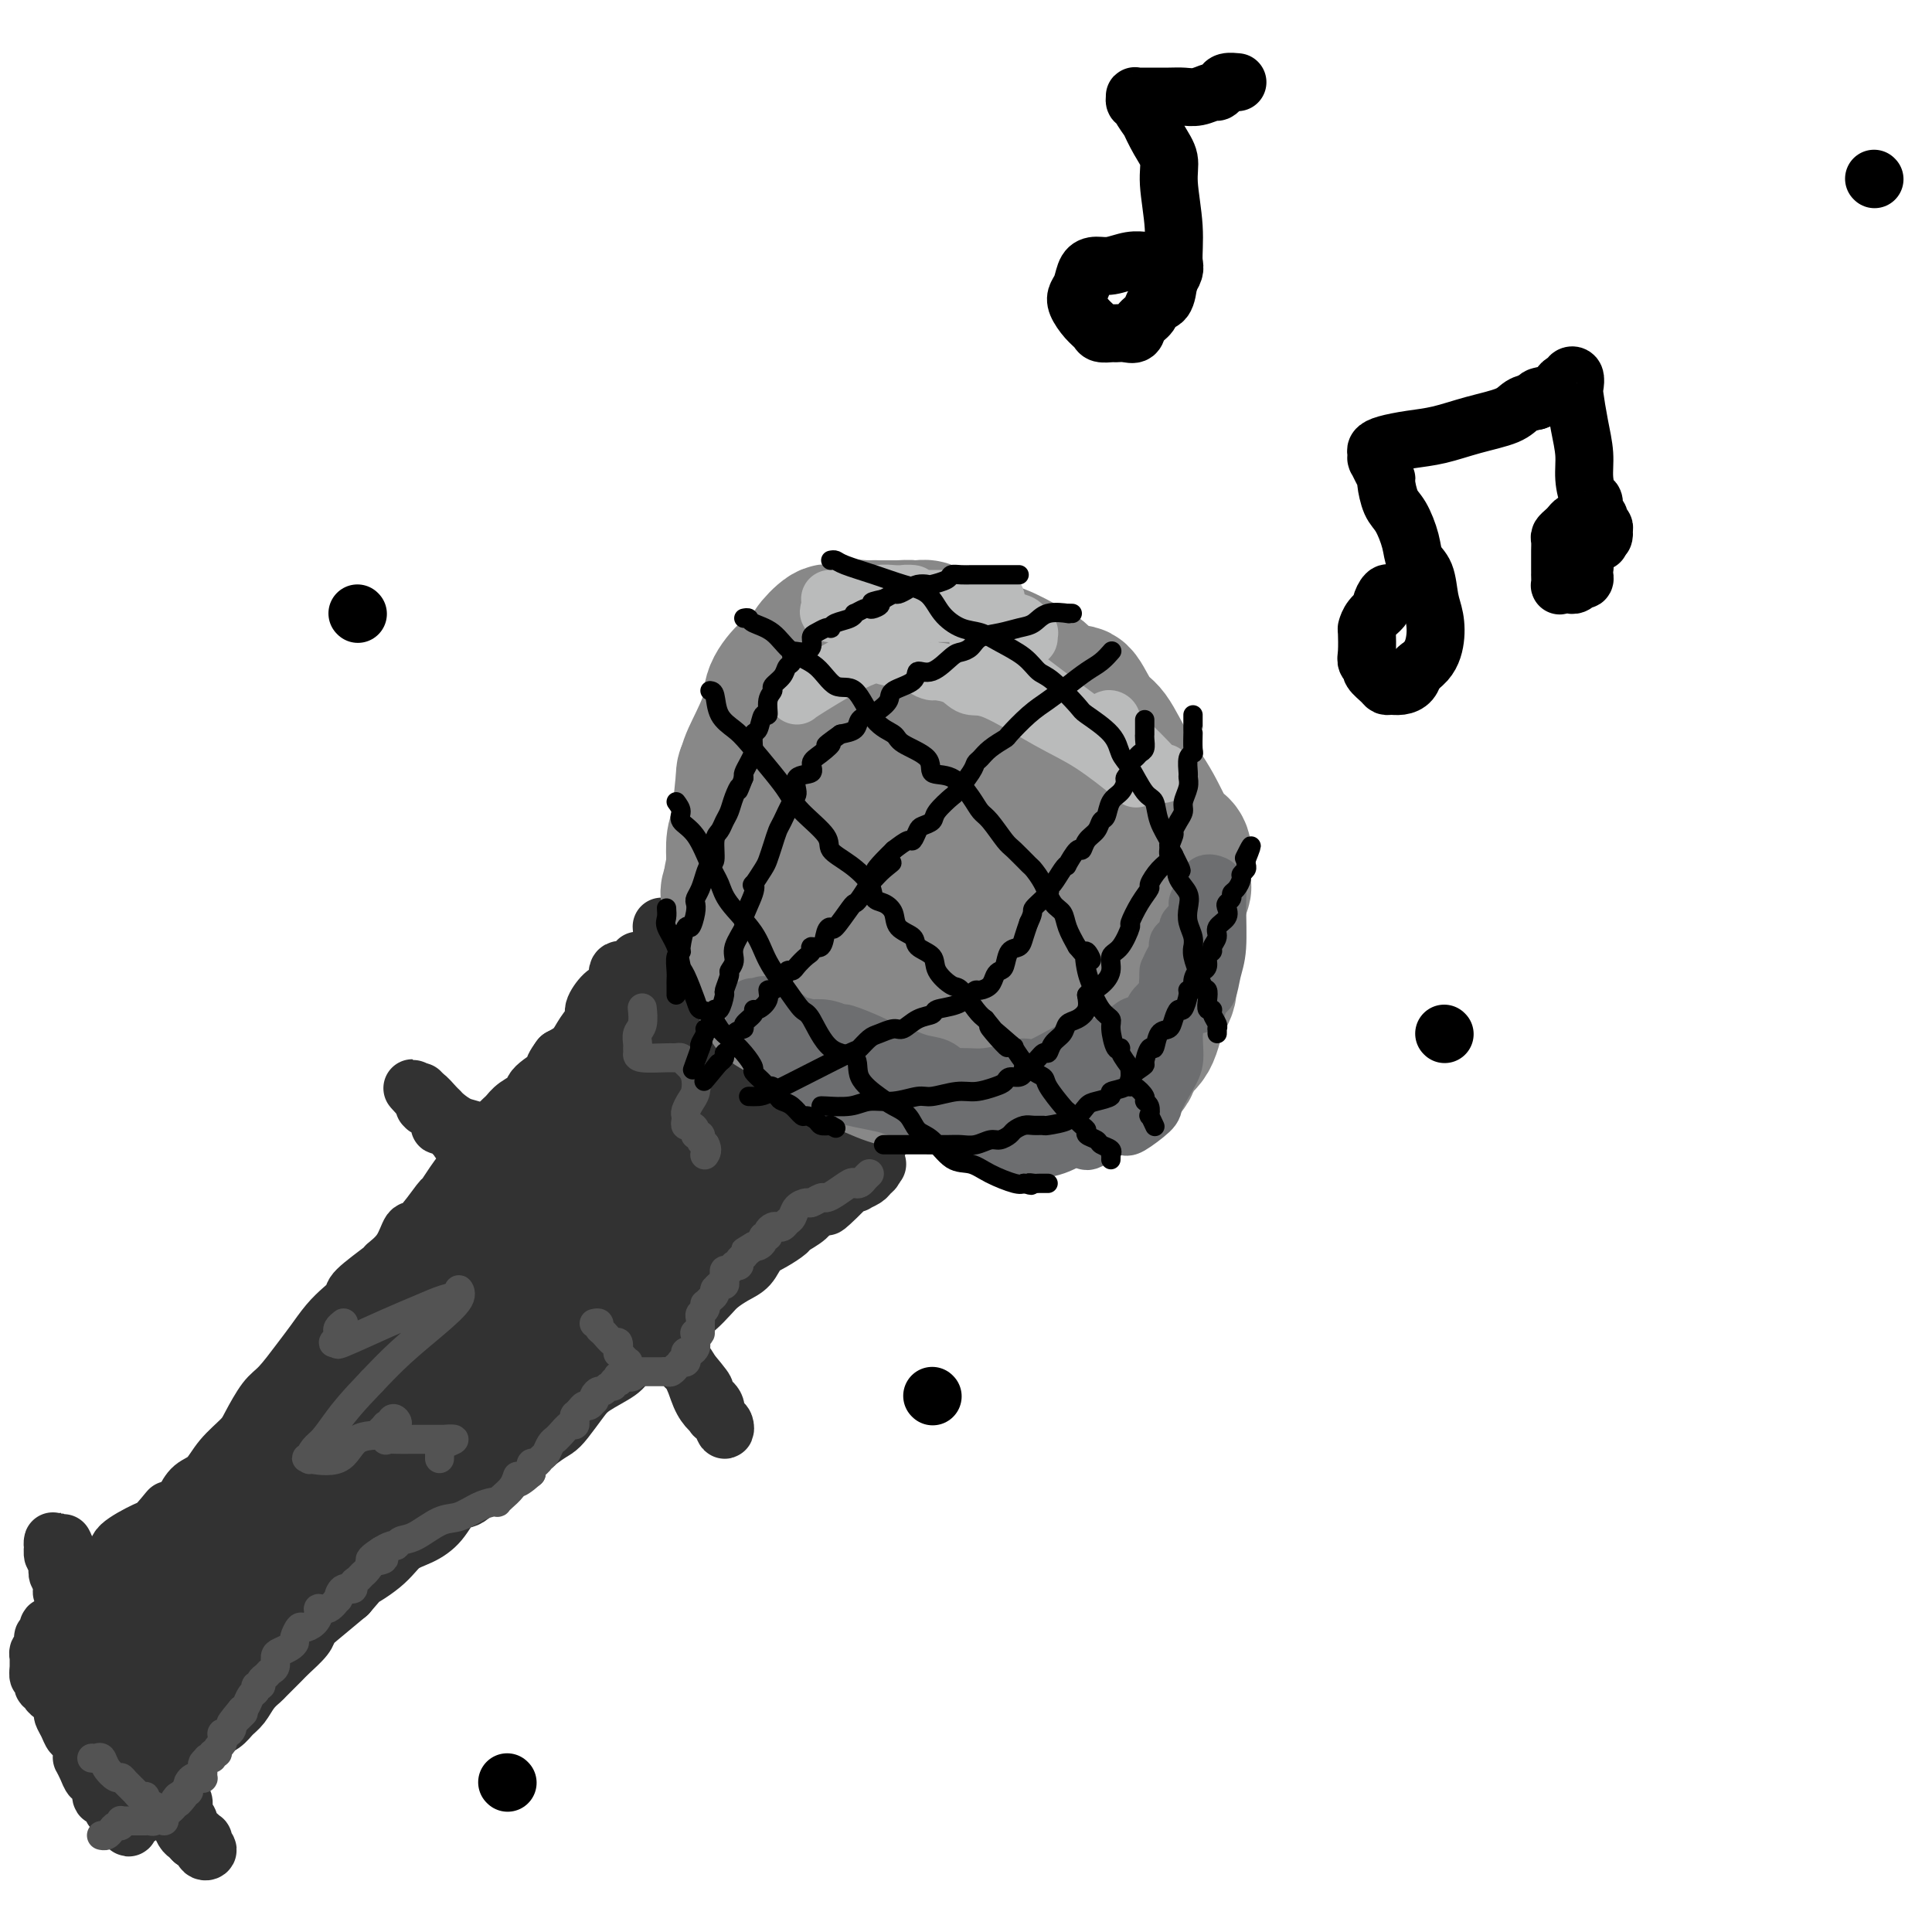 <svg viewBox='0 0 400 400' version='1.1' xmlns='http://www.w3.org/2000/svg' xmlns:xlink='http://www.w3.org/1999/xlink'><g fill='none' stroke='rgb(50,50,50)' stroke-width='12' stroke-linecap='round' stroke-linejoin='round'><path d='M137,192c0.004,0.046 0.009,0.091 0,0c-0.009,-0.091 -0.030,-0.319 0,0c0.030,0.319 0.111,1.186 0,2c-0.111,0.814 -0.414,1.574 0,2c0.414,0.426 1.545,0.519 2,1c0.455,0.481 0.234,1.351 0,2c-0.234,0.649 -0.480,1.079 0,2c0.480,0.921 1.688,2.334 2,3c0.312,0.666 -0.271,0.584 0,1c0.271,0.416 1.395,1.329 2,2c0.605,0.671 0.689,1.101 1,2c0.311,0.899 0.847,2.268 1,3c0.153,0.732 -0.079,0.826 0,1c0.079,0.174 0.468,0.427 1,1c0.532,0.573 1.207,1.467 2,2c0.793,0.533 1.704,0.706 2,1c0.296,0.294 -0.024,0.708 0,1c0.024,0.292 0.391,0.463 1,1c0.609,0.537 1.460,1.439 2,2c0.540,0.561 0.770,0.780 1,1'/><path d='M154,222c1.525,1.666 0.838,0.833 1,1c0.162,0.167 1.173,1.336 2,2c0.827,0.664 1.469,0.822 2,1c0.531,0.178 0.951,0.376 1,1c0.049,0.624 -0.273,1.673 0,2c0.273,0.327 1.142,-0.067 2,0c0.858,0.067 1.704,0.596 2,1c0.296,0.404 0.041,0.681 0,1c-0.041,0.319 0.132,0.678 1,1c0.868,0.322 2.432,0.607 3,1c0.568,0.393 0.141,0.894 0,1c-0.141,0.106 0.003,-0.182 0,0c-0.003,0.182 -0.155,0.833 0,1c0.155,0.167 0.615,-0.151 1,0c0.385,0.151 0.693,0.773 1,1c0.307,0.227 0.611,0.061 1,0c0.389,-0.061 0.864,-0.016 1,0c0.136,0.016 -0.065,0.004 0,0c0.065,-0.004 0.397,-0.001 1,0c0.603,0.001 1.476,-0.001 2,0c0.524,0.001 0.700,0.004 1,0c0.300,-0.004 0.725,-0.015 1,0c0.275,0.015 0.399,0.057 1,0c0.601,-0.057 1.678,-0.211 2,0c0.322,0.211 -0.109,0.789 0,1c0.109,0.211 0.760,0.057 1,0c0.240,-0.057 0.069,-0.016 0,0c-0.069,0.016 -0.034,0.008 0,0'/><path d='M181,237c1.695,0.106 0.434,-0.130 0,0c-0.434,0.130 -0.039,0.627 0,1c0.039,0.373 -0.278,0.623 -1,1c-0.722,0.377 -1.851,0.883 -3,1c-1.149,0.117 -2.320,-0.154 -4,0c-1.680,0.154 -3.871,0.732 -5,1c-1.129,0.268 -1.198,0.224 -2,1c-0.802,0.776 -2.336,2.371 -4,3c-1.664,0.629 -3.456,0.291 -5,1c-1.544,0.709 -2.840,2.463 -4,3c-1.160,0.537 -2.186,-0.144 -3,0c-0.814,0.144 -1.417,1.113 -2,2c-0.583,0.887 -1.146,1.691 -2,2c-0.854,0.309 -1.999,0.122 -3,1c-1.001,0.878 -1.857,2.822 -3,4c-1.143,1.178 -2.571,1.589 -4,2'/><path d='M136,260c-3.300,2.763 -4.549,4.172 -6,5c-1.451,0.828 -3.103,1.077 -4,2c-0.897,0.923 -1.037,2.521 -3,4c-1.963,1.479 -5.748,2.840 -8,4c-2.252,1.160 -2.969,2.118 -4,3c-1.031,0.882 -2.374,1.688 -4,3c-1.626,1.312 -3.536,3.131 -5,4c-1.464,0.869 -2.483,0.789 -4,2c-1.517,1.211 -3.532,3.714 -5,5c-1.468,1.286 -2.387,1.356 -3,2c-0.613,0.644 -0.919,1.862 -2,3c-1.081,1.138 -2.937,2.198 -4,3c-1.063,0.802 -1.333,1.348 -2,2c-0.667,0.652 -1.732,1.409 -3,3c-1.268,1.591 -2.738,4.016 -4,5c-1.262,0.984 -2.314,0.528 -3,1c-0.686,0.472 -1.006,1.873 -2,3c-0.994,1.127 -2.664,1.980 -4,3c-1.336,1.020 -2.339,2.208 -3,3c-0.661,0.792 -0.978,1.190 -2,2c-1.022,0.810 -2.747,2.033 -4,3c-1.253,0.967 -2.034,1.677 -3,3c-0.966,1.323 -2.117,3.260 -3,4c-0.883,0.740 -1.498,0.284 -2,1c-0.502,0.716 -0.892,2.604 -2,4c-1.108,1.396 -2.936,2.298 -4,3c-1.064,0.702 -1.365,1.202 -2,2c-0.635,0.798 -1.603,1.894 -3,3c-1.397,1.106 -3.222,2.221 -4,3c-0.778,0.779 -0.508,1.223 -1,2c-0.492,0.777 -1.746,1.889 -3,3'/><path d='M30,353c-9.847,9.703 -4.466,4.459 -3,3c1.466,-1.459 -0.984,0.866 -2,2c-1.016,1.134 -0.597,1.078 -1,1c-0.403,-0.078 -1.628,-0.179 -2,0c-0.372,0.179 0.108,0.636 0,1c-0.108,0.364 -0.803,0.634 -1,1c-0.197,0.366 0.105,0.827 0,1c-0.105,0.173 -0.617,0.058 -1,0c-0.383,-0.058 -0.636,-0.057 -1,0c-0.364,0.057 -0.838,0.172 -1,0c-0.162,-0.172 -0.012,-0.629 0,-1c0.012,-0.371 -0.113,-0.656 0,-1c0.113,-0.344 0.463,-0.746 1,-1c0.537,-0.254 1.262,-0.361 2,-1c0.738,-0.639 1.488,-1.811 2,-3c0.512,-1.189 0.784,-2.397 2,-4c1.216,-1.603 3.375,-3.602 5,-5c1.625,-1.398 2.717,-2.196 4,-3c1.283,-0.804 2.758,-1.613 4,-3c1.242,-1.387 2.250,-3.351 3,-5c0.750,-1.649 1.240,-2.982 2,-4c0.760,-1.018 1.788,-1.719 3,-3c1.212,-1.281 2.606,-3.140 4,-5'/><path d='M50,323c5.262,-6.749 2.416,-4.121 2,-4c-0.416,0.121 1.598,-2.263 3,-4c1.402,-1.737 2.191,-2.826 3,-4c0.809,-1.174 1.639,-2.432 3,-4c1.361,-1.568 3.253,-3.444 4,-5c0.747,-1.556 0.351,-2.791 1,-4c0.649,-1.209 2.345,-2.392 4,-4c1.655,-1.608 3.268,-3.641 4,-5c0.732,-1.359 0.582,-2.045 1,-3c0.418,-0.955 1.403,-2.180 3,-4c1.597,-1.820 3.806,-4.234 5,-6c1.194,-1.766 1.373,-2.886 2,-4c0.627,-1.114 1.703,-2.224 3,-4c1.297,-1.776 2.815,-4.217 4,-6c1.185,-1.783 2.036,-2.908 3,-4c0.964,-1.092 2.040,-2.151 3,-4c0.960,-1.849 1.804,-4.488 3,-6c1.196,-1.512 2.745,-1.897 4,-3c1.255,-1.103 2.218,-2.923 3,-4c0.782,-1.077 1.384,-1.412 2,-2c0.616,-0.588 1.246,-1.430 2,-3c0.754,-1.570 1.631,-3.868 3,-6c1.369,-2.132 3.230,-4.099 4,-5c0.770,-0.901 0.449,-0.737 1,-2c0.551,-1.263 1.974,-3.952 3,-5c1.026,-1.048 1.655,-0.456 2,-1c0.345,-0.544 0.407,-2.223 1,-3c0.593,-0.777 1.716,-0.652 2,-1c0.284,-0.348 -0.270,-1.171 0,-2c0.270,-0.829 1.363,-1.666 2,-2c0.637,-0.334 0.819,-0.167 1,0'/><path d='M131,209c12.470,-18.047 3.145,-6.163 0,-2c-3.145,4.163 -0.112,0.605 1,-1c1.112,-1.605 0.302,-1.257 0,-1c-0.302,0.257 -0.095,0.422 0,0c0.095,-0.422 0.078,-1.433 0,-2c-0.078,-0.567 -0.217,-0.691 0,-1c0.217,-0.309 0.791,-0.805 1,-1c0.209,-0.195 0.052,-0.091 0,0c-0.052,0.091 0.000,0.168 0,0c-0.000,-0.168 -0.053,-0.582 0,-1c0.053,-0.418 0.211,-0.840 0,-1c-0.211,-0.160 -0.792,-0.058 -1,0c-0.208,0.058 -0.043,0.073 0,0c0.043,-0.073 -0.035,-0.232 0,0c0.035,0.232 0.182,0.857 0,1c-0.182,0.143 -0.692,-0.197 -1,0c-0.308,0.197 -0.414,0.929 -1,1c-0.586,0.071 -1.654,-0.521 -2,0c-0.346,0.521 0.028,2.155 0,3c-0.028,0.845 -0.459,0.901 -1,1c-0.541,0.099 -1.194,0.243 -2,1c-0.806,0.757 -1.766,2.128 -2,3c-0.234,0.872 0.257,1.244 0,2c-0.257,0.756 -1.261,1.896 -2,3c-0.739,1.104 -1.211,2.173 -2,3c-0.789,0.827 -1.894,1.414 -3,2'/><path d='M116,219c-2.619,3.463 -0.666,2.619 -1,3c-0.334,0.381 -2.956,1.987 -4,3c-1.044,1.013 -0.510,1.432 -1,2c-0.490,0.568 -2.005,1.284 -3,2c-0.995,0.716 -1.469,1.432 -2,2c-0.531,0.568 -1.118,0.987 -2,2c-0.882,1.013 -2.058,2.619 -3,4c-0.942,1.381 -1.650,2.537 -2,3c-0.350,0.463 -0.342,0.234 -1,1c-0.658,0.766 -1.983,2.528 -3,4c-1.017,1.472 -1.727,2.655 -2,3c-0.273,0.345 -0.109,-0.149 -1,1c-0.891,1.149 -2.836,3.940 -4,5c-1.164,1.060 -1.545,0.388 -2,1c-0.455,0.612 -0.982,2.506 -2,4c-1.018,1.494 -2.527,2.588 -3,3c-0.473,0.412 0.089,0.143 -1,1c-1.089,0.857 -3.828,2.841 -5,4c-1.172,1.159 -0.777,1.494 -1,2c-0.223,0.506 -1.064,1.182 -2,2c-0.936,0.818 -1.969,1.777 -3,3c-1.031,1.223 -2.062,2.708 -3,4c-0.938,1.292 -1.782,2.389 -3,4c-1.218,1.611 -2.808,3.735 -4,5c-1.192,1.265 -1.985,1.669 -3,3c-1.015,1.331 -2.254,3.588 -3,5c-0.746,1.412 -1.001,1.981 -2,3c-0.999,1.019 -2.742,2.490 -4,4c-1.258,1.510 -2.031,3.060 -3,4c-0.969,0.940 -2.134,1.268 -3,2c-0.866,0.732 -1.433,1.866 -2,3'/><path d='M38,311c-12.939,14.873 -6.288,6.055 -4,3c2.288,-3.055 0.212,-0.346 -1,1c-1.212,1.346 -1.561,1.329 -3,2c-1.439,0.671 -3.967,2.029 -5,3c-1.033,0.971 -0.569,1.556 -1,3c-0.431,1.444 -1.755,3.749 -3,5c-1.245,1.251 -2.411,1.450 -3,2c-0.589,0.550 -0.602,1.453 -1,2c-0.398,0.547 -1.182,0.739 -2,1c-0.818,0.261 -1.668,0.591 -2,1c-0.332,0.409 -0.144,0.898 0,1c0.144,0.102 0.245,-0.182 0,0c-0.245,0.182 -0.835,0.831 -1,1c-0.165,0.169 0.096,-0.143 0,0c-0.096,0.143 -0.547,0.740 -1,1c-0.453,0.260 -0.906,0.181 -1,0c-0.094,-0.181 0.172,-0.465 0,0c-0.172,0.465 -0.782,1.679 -1,2c-0.218,0.321 -0.044,-0.250 0,0c0.044,0.250 -0.041,1.320 0,2c0.041,0.680 0.207,0.970 0,1c-0.207,0.030 -0.788,-0.199 -1,0c-0.212,0.199 -0.057,0.827 0,1c0.057,0.173 0.015,-0.108 0,0c-0.015,0.108 -0.004,0.606 0,1c0.004,0.394 0.001,0.684 0,1c-0.001,0.316 -0.001,0.658 0,1'/><path d='M8,346c-0.139,1.019 0.014,0.067 0,0c-0.014,-0.067 -0.196,0.752 0,1c0.196,0.248 0.770,-0.074 1,0c0.230,0.074 0.117,0.545 0,1c-0.117,0.455 -0.239,0.894 0,1c0.239,0.106 0.839,-0.122 1,0c0.161,0.122 -0.115,0.595 0,1c0.115,0.405 0.622,0.741 1,1c0.378,0.259 0.626,0.441 1,1c0.374,0.559 0.873,1.494 1,2c0.127,0.506 -0.120,0.581 0,1c0.120,0.419 0.606,1.180 1,2c0.394,0.820 0.694,1.698 1,2c0.306,0.302 0.617,0.027 1,0c0.383,-0.027 0.838,0.194 1,1c0.162,0.806 0.032,2.195 0,3c-0.032,0.805 0.033,1.024 0,1c-0.033,-0.024 -0.163,-0.290 0,0c0.163,0.290 0.618,1.137 1,2c0.382,0.863 0.690,1.742 1,2c0.310,0.258 0.622,-0.104 1,0c0.378,0.104 0.822,0.675 1,1c0.178,0.325 0.089,0.403 0,1c-0.089,0.597 -0.178,1.714 0,2c0.178,0.286 0.622,-0.259 1,0c0.378,0.259 0.690,1.323 1,2c0.310,0.677 0.619,0.966 1,1c0.381,0.034 0.834,-0.187 1,0c0.166,0.187 0.045,0.781 0,1c-0.045,0.219 -0.013,0.063 0,0c0.013,-0.063 0.006,-0.031 0,0'/><path d='M25,376c2.809,4.639 1.331,1.237 1,0c-0.331,-1.237 0.486,-0.311 1,0c0.514,0.311 0.724,0.005 1,0c0.276,-0.005 0.617,0.289 1,0c0.383,-0.289 0.807,-1.163 1,-2c0.193,-0.837 0.156,-1.638 1,-2c0.844,-0.362 2.568,-0.285 3,-1c0.432,-0.715 -0.428,-2.221 0,-3c0.428,-0.779 2.144,-0.831 3,-1c0.856,-0.169 0.852,-0.454 1,-1c0.148,-0.546 0.448,-1.354 1,-2c0.552,-0.646 1.355,-1.131 2,-2c0.645,-0.869 1.131,-2.123 2,-3c0.869,-0.877 2.121,-1.377 3,-2c0.879,-0.623 1.385,-1.369 2,-2c0.615,-0.631 1.338,-1.146 2,-2c0.662,-0.854 1.264,-2.048 2,-3c0.736,-0.952 1.605,-1.662 2,-2c0.395,-0.338 0.315,-0.304 1,-1c0.685,-0.696 2.134,-2.124 3,-3c0.866,-0.876 1.149,-1.202 2,-2c0.851,-0.798 2.269,-2.070 3,-3c0.731,-0.930 0.774,-1.520 1,-2c0.226,-0.480 0.636,-0.852 2,-2c1.364,-1.148 3.682,-3.074 6,-5'/><path d='M72,330c6.080,-6.899 2.279,-3.646 2,-3c-0.279,0.646 2.964,-1.316 5,-3c2.036,-1.684 2.865,-3.089 4,-4c1.135,-0.911 2.576,-1.329 4,-2c1.424,-0.671 2.832,-1.594 4,-3c1.168,-1.406 2.096,-3.295 3,-4c0.904,-0.705 1.786,-0.227 3,-1c1.214,-0.773 2.762,-2.798 4,-4c1.238,-1.202 2.165,-1.580 3,-2c0.835,-0.420 1.578,-0.882 3,-2c1.422,-1.118 3.522,-2.893 5,-4c1.478,-1.107 2.333,-1.546 3,-2c0.667,-0.454 1.147,-0.923 2,-2c0.853,-1.077 2.079,-2.762 3,-4c0.921,-1.238 1.537,-2.029 3,-3c1.463,-0.971 3.774,-2.123 5,-3c1.226,-0.877 1.367,-1.480 2,-2c0.633,-0.520 1.759,-0.958 3,-2c1.241,-1.042 2.597,-2.688 4,-4c1.403,-1.312 2.854,-2.291 4,-3c1.146,-0.709 1.988,-1.147 3,-2c1.012,-0.853 2.196,-2.119 3,-3c0.804,-0.881 1.229,-1.376 2,-2c0.771,-0.624 1.888,-1.375 3,-2c1.112,-0.625 2.218,-1.122 3,-2c0.782,-0.878 1.239,-2.136 2,-3c0.761,-0.864 1.825,-1.334 3,-2c1.175,-0.666 2.459,-1.529 3,-2c0.541,-0.471 0.338,-0.550 1,-1c0.662,-0.450 2.189,-1.271 3,-2c0.811,-0.729 0.905,-1.364 1,-2'/><path d='M168,250c15.643,-12.436 6.750,-3.528 4,-1c-2.750,2.528 0.643,-1.326 2,-3c1.357,-1.674 0.678,-1.170 1,-1c0.322,0.170 1.645,0.004 2,0c0.355,-0.004 -0.258,0.153 0,0c0.258,-0.153 1.388,-0.615 2,-1c0.612,-0.385 0.705,-0.692 1,-1c0.295,-0.308 0.793,-0.619 1,-1c0.207,-0.381 0.124,-0.834 0,-1c-0.124,-0.166 -0.288,-0.044 0,0c0.288,0.044 1.027,0.012 1,0c-0.027,-0.012 -0.819,-0.003 -1,0c-0.181,0.003 0.249,0.001 0,0c-0.249,-0.001 -1.179,-0.000 -3,0c-1.821,0.000 -4.534,-0.000 -7,0c-2.466,0.000 -4.686,0.001 -6,0c-1.314,-0.001 -1.722,-0.003 -3,0c-1.278,0.003 -3.427,0.013 -5,0c-1.573,-0.013 -2.570,-0.048 -3,0c-0.430,0.048 -0.291,0.179 -1,0c-0.709,-0.179 -2.264,-0.667 -3,-1c-0.736,-0.333 -0.653,-0.512 -1,-1c-0.347,-0.488 -1.122,-1.285 -2,-2c-0.878,-0.715 -1.857,-1.346 -3,-2c-1.143,-0.654 -2.451,-1.330 -3,-2c-0.549,-0.670 -0.340,-1.334 -1,-2c-0.660,-0.666 -2.189,-1.333 -3,-2c-0.811,-0.667 -0.906,-1.333 -1,-2'/><path d='M136,227c-2.785,-2.643 -2.746,-2.749 -3,-3c-0.254,-0.251 -0.800,-0.647 -1,-1c-0.200,-0.353 -0.053,-0.664 0,-1c0.053,-0.336 0.014,-0.696 0,-1c-0.014,-0.304 -0.001,-0.551 0,-1c0.001,-0.449 -0.009,-1.099 0,-1c0.009,0.099 0.036,0.947 1,2c0.964,1.053 2.863,2.309 5,4c2.137,1.691 4.510,3.815 7,6c2.490,2.185 5.097,4.432 7,6c1.903,1.568 3.102,2.458 4,3c0.898,0.542 1.496,0.736 2,1c0.504,0.264 0.914,0.598 1,1c0.086,0.402 -0.151,0.873 0,1c0.151,0.127 0.691,-0.088 1,0c0.309,0.088 0.388,0.479 0,0c-0.388,-0.479 -1.242,-1.830 -2,-3c-0.758,-1.170 -1.419,-2.160 -4,-5c-2.581,-2.840 -7.083,-7.532 -10,-10c-2.917,-2.468 -4.251,-2.714 -6,-4c-1.749,-1.286 -3.914,-3.613 -5,-5c-1.086,-1.387 -1.093,-1.834 -1,-2c0.093,-0.166 0.284,-0.049 0,0c-0.284,0.049 -1.045,0.032 -1,0c0.045,-0.032 0.896,-0.078 1,0c0.104,0.078 -0.539,0.279 1,2c1.539,1.721 5.261,4.963 8,7c2.739,2.037 4.497,2.868 6,4c1.503,1.132 2.752,2.566 4,4'/><path d='M151,231c3.730,3.034 3.053,2.118 3,2c-0.053,-0.118 0.516,0.562 1,1c0.484,0.438 0.882,0.633 1,1c0.118,0.367 -0.044,0.907 0,1c0.044,0.093 0.293,-0.260 0,-1c-0.293,-0.740 -1.128,-1.865 -2,-3c-0.872,-1.135 -1.780,-2.279 -4,-5c-2.220,-2.721 -5.750,-7.019 -8,-9c-2.250,-1.981 -3.219,-1.645 -4,-2c-0.781,-0.355 -1.373,-1.402 -2,-2c-0.627,-0.598 -1.287,-0.747 -2,0c-0.713,0.747 -1.478,2.391 -2,4c-0.522,1.609 -0.801,3.184 0,7c0.801,3.816 2.683,9.874 4,13c1.317,3.126 2.070,3.321 3,5c0.930,1.679 2.038,4.842 3,6c0.962,1.158 1.778,0.311 2,0c0.222,-0.311 -0.151,-0.085 0,0c0.151,0.085 0.824,0.029 1,0c0.176,-0.029 -0.147,-0.029 0,0c0.147,0.029 0.763,0.088 1,0c0.237,-0.088 0.094,-0.325 0,-1c-0.094,-0.675 -0.140,-1.790 -1,-3c-0.860,-1.210 -2.534,-2.514 -5,-4c-2.466,-1.486 -5.724,-3.154 -8,-4c-2.276,-0.846 -3.568,-0.870 -5,-1c-1.432,-0.130 -3.002,-0.365 -4,0c-0.998,0.365 -1.422,1.329 -2,2c-0.578,0.671 -1.308,1.049 -1,3c0.308,1.951 1.654,5.476 3,9'/><path d='M123,250c1.258,3.009 2.903,6.031 5,8c2.097,1.969 4.646,2.887 7,4c2.354,1.113 4.511,2.423 6,3c1.489,0.577 2.309,0.421 3,0c0.691,-0.421 1.254,-1.106 2,-2c0.746,-0.894 1.677,-1.998 2,-3c0.323,-1.002 0.040,-1.901 0,-4c-0.040,-2.099 0.163,-5.396 0,-7c-0.163,-1.604 -0.691,-1.515 -2,-3c-1.309,-1.485 -3.399,-4.544 -5,-6c-1.601,-1.456 -2.713,-1.309 -4,-2c-1.287,-0.691 -2.750,-2.220 -4,-3c-1.250,-0.780 -2.286,-0.810 -3,-1c-0.714,-0.190 -1.107,-0.539 -2,0c-0.893,0.539 -2.285,1.965 -3,3c-0.715,1.035 -0.751,1.678 -1,3c-0.249,1.322 -0.709,3.323 0,5c0.709,1.677 2.586,3.032 4,4c1.414,0.968 2.363,1.551 4,2c1.637,0.449 3.962,0.763 5,1c1.038,0.237 0.788,0.395 2,0c1.212,-0.395 3.884,-1.345 5,-2c1.116,-0.655 0.674,-1.017 1,-2c0.326,-0.983 1.420,-2.586 2,-5c0.580,-2.414 0.647,-5.637 0,-8c-0.647,-2.363 -2.007,-3.866 -3,-5c-0.993,-1.134 -1.620,-1.898 -3,-3c-1.380,-1.102 -3.514,-2.543 -5,-3c-1.486,-0.457 -2.323,0.069 -3,0c-0.677,-0.069 -1.193,-0.734 -2,0c-0.807,0.734 -1.903,2.867 -3,5'/><path d='M128,229c-1.904,1.871 -2.663,4.050 -3,7c-0.337,2.950 -0.252,6.673 0,9c0.252,2.327 0.669,3.259 1,4c0.331,0.741 0.574,1.292 1,2c0.426,0.708 1.035,1.575 1,2c-0.035,0.425 -0.715,0.409 0,0c0.715,-0.409 2.826,-1.212 4,-2c1.174,-0.788 1.412,-1.562 2,-3c0.588,-1.438 1.527,-3.540 2,-5c0.473,-1.460 0.480,-2.277 0,-4c-0.480,-1.723 -1.445,-4.351 -2,-6c-0.555,-1.649 -0.698,-2.319 -2,-3c-1.302,-0.681 -3.761,-1.375 -6,-1c-2.239,0.375 -4.258,1.817 -7,3c-2.742,1.183 -6.207,2.105 -10,5c-3.793,2.895 -7.915,7.763 -11,11c-3.085,3.237 -5.134,4.842 -7,7c-1.866,2.158 -3.548,4.869 -5,7c-1.452,2.131 -2.675,3.681 -3,5c-0.325,1.319 0.248,2.408 0,3c-0.248,0.592 -1.316,0.686 0,1c1.316,0.314 5.018,0.848 8,1c2.982,0.152 5.244,-0.078 8,-2c2.756,-1.922 6.005,-5.537 8,-7c1.995,-1.463 2.734,-0.773 3,-1c0.266,-0.227 0.059,-1.369 0,-2c-0.059,-0.631 0.031,-0.749 0,-1c-0.031,-0.251 -0.184,-0.634 0,-1c0.184,-0.366 0.703,-0.714 -1,0c-1.703,0.714 -5.630,2.490 -10,5c-4.370,2.510 -9.185,5.755 -14,9'/><path d='M85,272c-4.021,2.941 -7.073,5.794 -11,9c-3.927,3.206 -8.728,6.764 -12,9c-3.272,2.236 -5.016,3.149 -6,4c-0.984,0.851 -1.210,1.641 -2,2c-0.790,0.359 -2.145,0.288 -2,0c0.145,-0.288 1.789,-0.794 4,-2c2.211,-1.206 4.990,-3.113 8,-5c3.010,-1.887 6.252,-3.756 8,-5c1.748,-1.244 2.002,-1.864 2,-2c-0.002,-0.136 -0.259,0.213 0,0c0.259,-0.213 1.033,-0.988 1,-1c-0.033,-0.012 -0.872,0.740 -1,1c-0.128,0.260 0.455,0.030 0,1c-0.455,0.970 -1.947,3.140 -4,5c-2.053,1.860 -4.668,3.410 -8,6c-3.332,2.590 -7.380,6.221 -10,9c-2.620,2.779 -3.814,4.706 -5,6c-1.186,1.294 -2.366,1.954 -3,3c-0.634,1.046 -0.721,2.477 -1,3c-0.279,0.523 -0.751,0.136 -1,0c-0.249,-0.136 -0.274,-0.022 0,0c0.274,0.022 0.848,-0.047 1,0c0.152,0.047 -0.120,0.212 0,0c0.120,-0.212 0.630,-0.799 1,-1c0.370,-0.201 0.600,-0.016 1,0c0.400,0.016 0.972,-0.138 1,0c0.028,0.138 -0.486,0.569 -1,1'/><path d='M45,315c-0.059,0.513 -0.708,0.295 -2,1c-1.292,0.705 -3.227,2.335 -4,3c-0.773,0.665 -0.382,0.367 -1,1c-0.618,0.633 -2.243,2.198 -3,3c-0.757,0.802 -0.647,0.842 -1,1c-0.353,0.158 -1.170,0.433 -2,1c-0.830,0.567 -1.675,1.427 -2,2c-0.325,0.573 -0.132,0.859 0,1c0.132,0.141 0.203,0.137 0,0c-0.203,-0.137 -0.682,-0.405 -1,0c-0.318,0.405 -0.477,1.484 -1,2c-0.523,0.516 -1.411,0.468 -2,1c-0.589,0.532 -0.879,1.643 -1,2c-0.121,0.357 -0.074,-0.041 0,0c0.074,0.041 0.173,0.519 0,1c-0.173,0.481 -0.620,0.964 -1,1c-0.380,0.036 -0.693,-0.375 -1,0c-0.307,0.375 -0.607,1.535 -1,2c-0.393,0.465 -0.879,0.234 -1,0c-0.121,-0.234 0.121,-0.470 0,0c-0.121,0.470 -0.607,1.647 -1,2c-0.393,0.353 -0.694,-0.117 -1,0c-0.306,0.117 -0.617,0.820 -1,1c-0.383,0.180 -0.838,-0.163 -1,0c-0.162,0.163 -0.032,0.832 0,1c0.032,0.168 -0.033,-0.166 0,0c0.033,0.166 0.163,0.832 0,1c-0.163,0.168 -0.621,-0.161 -1,0c-0.379,0.161 -0.679,0.813 -1,1c-0.321,0.187 -0.663,-0.089 -1,0c-0.337,0.089 -0.668,0.545 -1,1'/><path d='M13,344c-4.950,4.649 -1.326,1.771 0,1c1.326,-0.771 0.355,0.566 0,1c-0.355,0.434 -0.093,-0.035 0,0c0.093,0.035 0.017,0.573 0,1c-0.017,0.427 0.024,0.743 0,1c-0.024,0.257 -0.113,0.455 0,1c0.113,0.545 0.429,1.438 1,2c0.571,0.562 1.395,0.794 2,1c0.605,0.206 0.989,0.388 1,1c0.011,0.612 -0.351,1.656 0,2c0.351,0.344 1.415,-0.013 2,0c0.585,0.013 0.693,0.395 1,1c0.307,0.605 0.814,1.432 1,2c0.186,0.568 0.050,0.877 0,1c-0.050,0.123 -0.014,0.061 0,0c0.014,-0.061 0.006,-0.121 0,0c-0.006,0.121 -0.009,0.424 0,1c0.009,0.576 0.031,1.424 0,2c-0.031,0.576 -0.116,0.881 0,1c0.116,0.119 0.433,0.054 1,0c0.567,-0.054 1.386,-0.095 2,0c0.614,0.095 1.025,0.327 1,0c-0.025,-0.327 -0.484,-1.215 0,-2c0.484,-0.785 1.913,-1.469 3,-2c1.087,-0.531 1.833,-0.910 3,-2c1.167,-1.090 2.756,-2.890 5,-5c2.244,-2.110 5.143,-4.530 7,-6c1.857,-1.470 2.674,-1.992 5,-4c2.326,-2.008 6.163,-5.504 10,-9'/><path d='M58,333c6.390,-5.873 5.364,-5.557 6,-6c0.636,-0.443 2.935,-1.645 6,-4c3.065,-2.355 6.895,-5.863 9,-8c2.105,-2.137 2.484,-2.901 4,-4c1.516,-1.099 4.169,-2.531 7,-5c2.831,-2.469 5.842,-5.974 8,-8c2.158,-2.026 3.464,-2.574 5,-4c1.536,-1.426 3.300,-3.730 5,-6c1.700,-2.270 3.334,-4.504 5,-6c1.666,-1.496 3.365,-2.253 4,-3c0.635,-0.747 0.206,-1.484 2,-3c1.794,-1.516 5.812,-3.811 8,-5c2.188,-1.189 2.548,-1.271 4,-2c1.452,-0.729 3.997,-2.105 5,-3c1.003,-0.895 0.463,-1.311 1,-2c0.537,-0.689 2.149,-1.653 3,-2c0.851,-0.347 0.941,-0.079 1,0c0.059,0.079 0.088,-0.033 0,0c-0.088,0.033 -0.293,0.211 0,0c0.293,-0.211 1.084,-0.811 1,-1c-0.084,-0.189 -1.041,0.033 -1,0c0.041,-0.033 1.082,-0.321 -1,1c-2.082,1.321 -7.286,4.251 -12,7c-4.714,2.749 -8.938,5.317 -15,9c-6.062,3.683 -13.962,8.481 -20,12c-6.038,3.519 -10.214,5.759 -14,9c-3.786,3.241 -7.183,7.482 -11,11c-3.817,3.518 -8.054,6.314 -11,9c-2.946,2.686 -4.601,5.262 -6,7c-1.399,1.738 -2.543,2.640 -4,4c-1.457,1.360 -3.229,3.180 -5,5'/><path d='M42,335c-6.414,6.052 -3.950,3.183 -3,2c0.950,-1.183 0.387,-0.679 0,0c-0.387,0.679 -0.596,1.533 -1,2c-0.404,0.467 -1.003,0.547 -1,0c0.003,-0.547 0.606,-1.722 1,-2c0.394,-0.278 0.578,0.340 4,-4c3.422,-4.340 10.084,-13.637 21,-27c10.916,-13.363 26.088,-30.791 34,-40c7.912,-9.209 8.563,-10.198 10,-12c1.437,-1.802 3.659,-4.417 6,-7c2.341,-2.583 4.802,-5.132 6,-6c1.198,-0.868 1.132,-0.053 1,0c-0.132,0.053 -0.329,-0.657 0,-1c0.329,-0.343 1.183,-0.319 1,0c-0.183,0.319 -1.403,0.935 -1,1c0.403,0.065 2.428,-0.420 -1,3c-3.428,3.420 -12.308,10.743 -20,18c-7.692,7.257 -14.194,14.446 -20,21c-5.806,6.554 -10.915,12.471 -17,19c-6.085,6.529 -13.146,13.668 -17,18c-3.854,4.332 -4.503,5.856 -6,7c-1.497,1.144 -3.844,1.909 -5,3c-1.156,1.091 -1.123,2.508 -1,3c0.123,0.492 0.337,0.058 0,0c-0.337,-0.058 -1.223,0.261 -1,0c0.223,-0.261 1.555,-1.101 2,-1c0.445,0.101 0.005,1.143 3,-1c2.995,-2.143 9.427,-7.469 17,-15c7.573,-7.531 16.286,-17.265 25,-27'/><path d='M79,289c10.047,-10.158 12.166,-13.552 17,-18c4.834,-4.448 12.384,-9.948 16,-13c3.616,-3.052 3.298,-3.656 4,-4c0.702,-0.344 2.422,-0.429 3,-1c0.578,-0.571 0.012,-1.628 0,-2c-0.012,-0.372 0.531,-0.060 1,0c0.469,0.060 0.866,-0.133 1,0c0.134,0.133 0.006,0.593 0,1c-0.006,0.407 0.110,0.760 -2,3c-2.110,2.240 -6.446,6.366 -12,12c-5.554,5.634 -12.326,12.778 -21,21c-8.674,8.222 -19.248,17.524 -25,22c-5.752,4.476 -6.680,4.127 -8,5c-1.320,0.873 -3.031,2.970 -4,4c-0.969,1.030 -1.196,0.995 -1,1c0.196,0.005 0.815,0.049 1,0c0.185,-0.049 -0.064,-0.193 3,-2c3.064,-1.807 9.439,-5.278 18,-12c8.561,-6.722 19.306,-16.695 28,-24c8.694,-7.305 15.337,-11.944 19,-15c3.663,-3.056 4.345,-4.531 5,-5c0.655,-0.469 1.283,0.069 2,0c0.717,-0.069 1.521,-0.745 2,-1c0.479,-0.255 0.631,-0.089 1,0c0.369,0.089 0.955,0.101 1,0c0.045,-0.101 -0.452,-0.314 -1,0c-0.548,0.314 -1.147,1.156 -1,1c0.147,-0.156 1.040,-1.311 -3,2c-4.040,3.311 -13.011,11.089 -20,17c-6.989,5.911 -11.994,9.956 -17,14'/><path d='M86,295c-8.586,6.974 -10.050,7.409 -11,8c-0.950,0.591 -1.385,1.339 -1,1c0.385,-0.339 1.591,-1.763 5,-5c3.409,-3.237 9.020,-8.287 16,-14c6.980,-5.713 15.329,-12.090 19,-15c3.671,-2.910 2.665,-2.354 3,-3c0.335,-0.646 2.010,-2.494 1,-1c-1.010,1.494 -4.706,6.328 -9,11c-4.294,4.672 -9.186,9.180 -14,13c-4.814,3.820 -9.549,6.952 -14,10c-4.451,3.048 -8.617,6.011 -11,8c-2.383,1.989 -2.983,3.004 -4,4c-1.017,0.996 -2.451,1.971 -4,3c-1.549,1.029 -3.215,2.110 -4,3c-0.785,0.890 -0.690,1.590 -1,2c-0.310,0.410 -1.025,0.530 -2,1c-0.975,0.470 -2.211,1.291 -3,2c-0.789,0.709 -1.132,1.308 -2,2c-0.868,0.692 -2.262,1.478 -3,2c-0.738,0.522 -0.822,0.781 -1,1c-0.178,0.219 -0.451,0.398 -1,1c-0.549,0.602 -1.376,1.628 -2,2c-0.624,0.372 -1.046,0.089 -1,0c0.046,-0.089 0.559,0.018 0,0c-0.559,-0.018 -2.189,-0.159 -3,0c-0.811,0.159 -0.803,0.617 -1,1c-0.197,0.383 -0.598,0.692 -1,1'/><path d='M37,333c-9.619,6.607 -4.667,1.625 -3,0c1.667,-1.625 0.049,0.107 -1,1c-1.049,0.893 -1.528,0.946 -2,1c-0.472,0.054 -0.939,0.110 -1,0c-0.061,-0.110 0.282,-0.384 0,0c-0.282,0.384 -1.189,1.426 -2,2c-0.811,0.574 -1.527,0.678 -2,1c-0.473,0.322 -0.705,0.861 -1,1c-0.295,0.139 -0.654,-0.121 -1,0c-0.346,0.121 -0.680,0.625 -1,1c-0.320,0.375 -0.625,0.622 -1,1c-0.375,0.378 -0.818,0.888 -1,1c-0.182,0.112 -0.101,-0.174 0,0c0.101,0.174 0.223,0.807 0,1c-0.223,0.193 -0.793,-0.055 -1,0c-0.207,0.055 -0.053,0.414 0,1c0.053,0.586 0.003,1.400 0,2c-0.003,0.600 0.039,0.987 0,1c-0.039,0.013 -0.160,-0.348 0,0c0.160,0.348 0.601,1.406 1,2c0.399,0.594 0.755,0.724 1,1c0.245,0.276 0.380,0.699 1,1c0.620,0.301 1.724,0.480 2,1c0.276,0.520 -0.276,1.382 0,2c0.276,0.618 1.380,0.992 2,1c0.620,0.008 0.758,-0.351 1,0c0.242,0.351 0.590,1.412 1,2c0.410,0.588 0.883,0.704 1,1c0.117,0.296 -0.122,0.772 0,1c0.122,0.228 0.606,0.208 1,1c0.394,0.792 0.697,2.396 1,4'/><path d='M32,364c2.099,3.293 1.346,1.024 1,0c-0.346,-1.024 -0.285,-0.804 0,0c0.285,0.804 0.792,2.190 1,3c0.208,0.810 0.115,1.043 0,1c-0.115,-0.043 -0.251,-0.362 0,0c0.251,0.362 0.890,1.407 1,2c0.110,0.593 -0.310,0.736 0,1c0.310,0.264 1.351,0.649 2,1c0.649,0.351 0.905,0.667 1,1c0.095,0.333 0.029,0.682 0,1c-0.029,0.318 -0.022,0.606 0,1c0.022,0.394 0.059,0.893 0,1c-0.059,0.107 -0.213,-0.179 0,0c0.213,0.179 0.792,0.823 1,1c0.208,0.177 0.044,-0.111 0,0c-0.044,0.111 0.030,0.623 0,1c-0.030,0.377 -0.165,0.621 0,1c0.165,0.379 0.631,0.893 1,1c0.369,0.107 0.639,-0.195 1,0c0.361,0.195 0.811,0.885 1,1c0.189,0.115 0.118,-0.346 0,0c-0.118,0.346 -0.283,1.501 0,2c0.283,0.499 1.015,0.344 1,0c-0.015,-0.344 -0.777,-0.876 -1,-1c-0.223,-0.124 0.094,0.159 0,0c-0.094,-0.159 -0.598,-0.760 -1,-1c-0.402,-0.240 -0.701,-0.120 -1,0'/><path d='M40,381c-0.488,-0.507 -0.708,-0.773 -1,-1c-0.292,-0.227 -0.656,-0.413 -1,-1c-0.344,-0.587 -0.667,-1.575 -1,-2c-0.333,-0.425 -0.676,-0.288 -1,-1c-0.324,-0.712 -0.630,-2.274 -1,-3c-0.370,-0.726 -0.806,-0.617 -1,-1c-0.194,-0.383 -0.147,-1.257 0,-2c0.147,-0.743 0.392,-1.354 0,-2c-0.392,-0.646 -1.422,-1.328 -2,-2c-0.578,-0.672 -0.705,-1.335 -1,-2c-0.295,-0.665 -0.757,-1.334 -1,-2c-0.243,-0.666 -0.265,-1.331 -1,-3c-0.735,-1.669 -2.182,-4.344 -3,-6c-0.818,-1.656 -1.007,-2.293 -1,-3c0.007,-0.707 0.209,-1.484 0,-2c-0.209,-0.516 -0.831,-0.771 -1,-1c-0.169,-0.229 0.114,-0.432 0,-1c-0.114,-0.568 -0.626,-1.502 -1,-2c-0.374,-0.498 -0.611,-0.559 -1,-1c-0.389,-0.441 -0.931,-1.262 -1,-2c-0.069,-0.738 0.335,-1.392 0,-2c-0.335,-0.608 -1.411,-1.171 -2,-2c-0.589,-0.829 -0.693,-1.924 -1,-3c-0.307,-1.076 -0.817,-2.134 -1,-3c-0.183,-0.866 -0.039,-1.542 0,-2c0.039,-0.458 -0.028,-0.700 0,-1c0.028,-0.300 0.152,-0.658 0,-1c-0.152,-0.342 -0.579,-0.669 -1,-1c-0.421,-0.331 -0.834,-0.666 -1,-1c-0.166,-0.334 -0.083,-0.667 0,-1'/><path d='M15,324c-3.808,-8.834 -0.828,-2.419 0,0c0.828,2.419 -0.496,0.842 -1,0c-0.504,-0.842 -0.186,-0.948 0,-1c0.186,-0.052 0.242,-0.051 0,0c-0.242,0.051 -0.782,0.153 -1,0c-0.218,-0.153 -0.115,-0.562 0,-1c0.115,-0.438 0.241,-0.907 0,-1c-0.241,-0.093 -0.849,0.190 -1,0c-0.151,-0.190 0.156,-0.852 0,-1c-0.156,-0.148 -0.775,0.217 -1,0c-0.225,-0.217 -0.057,-1.016 0,-1c0.057,0.016 0.001,0.847 0,1c-0.001,0.153 0.051,-0.372 0,0c-0.051,0.372 -0.206,1.643 0,2c0.206,0.357 0.774,-0.198 1,0c0.226,0.198 0.111,1.151 0,2c-0.111,0.849 -0.219,1.594 0,2c0.219,0.406 0.765,0.474 1,1c0.235,0.526 0.158,1.510 0,2c-0.158,0.490 -0.396,0.484 0,1c0.396,0.516 1.427,1.553 2,2c0.573,0.447 0.689,0.305 1,1c0.311,0.695 0.818,2.228 1,3c0.182,0.772 0.038,0.784 0,1c-0.038,0.216 0.028,0.635 0,1c-0.028,0.365 -0.151,0.676 0,1c0.151,0.324 0.575,0.662 1,1'/><path d='M18,340c0.979,3.563 -0.074,2.470 0,2c0.074,-0.470 1.276,-0.319 2,0c0.724,0.319 0.972,0.805 1,1c0.028,0.195 -0.162,0.099 0,0c0.162,-0.099 0.675,-0.200 2,-1c1.325,-0.800 3.460,-2.297 5,-3c1.540,-0.703 2.485,-0.611 4,-2c1.515,-1.389 3.602,-4.257 5,-6c1.398,-1.743 2.109,-2.360 3,-3c0.891,-0.640 1.961,-1.302 3,-2c1.039,-0.698 2.046,-1.431 3,-2c0.954,-0.569 1.855,-0.973 3,-2c1.145,-1.027 2.536,-2.676 4,-4c1.464,-1.324 3.002,-2.323 4,-3c0.998,-0.677 1.456,-1.031 3,-2c1.544,-0.969 4.173,-2.552 6,-4c1.827,-1.448 2.852,-2.761 4,-3c1.148,-0.239 2.419,0.595 4,0c1.581,-0.595 3.471,-2.619 5,-4c1.529,-1.381 2.695,-2.120 4,-3c1.305,-0.880 2.748,-1.902 4,-3c1.252,-1.098 2.313,-2.272 3,-3c0.687,-0.728 0.999,-1.010 2,-2c1.001,-0.990 2.691,-2.690 4,-4c1.309,-1.310 2.238,-2.231 3,-3c0.762,-0.769 1.357,-1.385 2,-3c0.643,-1.615 1.335,-4.228 2,-6c0.665,-1.772 1.302,-2.702 2,-4c0.698,-1.298 1.457,-2.965 2,-4c0.543,-1.035 0.869,-1.439 1,-2c0.131,-0.561 0.065,-1.281 0,-2'/><path d='M108,263c1.083,-3.198 0.291,-2.191 0,-2c-0.291,0.191 -0.082,-0.432 0,-1c0.082,-0.568 0.038,-1.081 0,-2c-0.038,-0.919 -0.070,-2.246 0,-3c0.070,-0.754 0.240,-0.936 0,-1c-0.240,-0.064 -0.891,-0.010 -1,-1c-0.109,-0.990 0.323,-3.023 0,-4c-0.323,-0.977 -1.401,-0.899 -2,-1c-0.599,-0.101 -0.720,-0.380 -1,-1c-0.280,-0.620 -0.718,-1.580 -1,-2c-0.282,-0.420 -0.406,-0.301 -1,-1c-0.594,-0.699 -1.656,-2.216 -2,-3c-0.344,-0.784 0.030,-0.834 0,-1c-0.030,-0.166 -0.463,-0.449 -1,-1c-0.537,-0.551 -1.177,-1.371 -2,-2c-0.823,-0.629 -1.828,-1.066 -2,-1c-0.172,0.066 0.490,0.635 0,0c-0.490,-0.635 -2.133,-2.474 -3,-3c-0.867,-0.526 -0.958,0.262 -1,0c-0.042,-0.262 -0.036,-1.573 0,-2c0.036,-0.427 0.102,0.031 0,0c-0.102,-0.031 -0.371,-0.552 -1,-1c-0.629,-0.448 -1.619,-0.823 -2,-1c-0.381,-0.177 -0.155,-0.157 0,0c0.155,0.157 0.238,0.451 0,0c-0.238,-0.451 -0.796,-1.647 -1,-2c-0.204,-0.353 -0.055,0.136 0,0c0.055,-0.136 0.016,-0.896 0,-1c-0.016,-0.104 -0.008,0.448 0,1'/><path d='M87,227c-3.126,-3.375 -0.941,-0.811 0,0c0.941,0.811 0.639,-0.130 1,0c0.361,0.130 1.385,1.330 2,2c0.615,0.670 0.821,0.812 1,1c0.179,0.188 0.331,0.424 1,1c0.669,0.576 1.856,1.491 3,2c1.144,0.509 2.244,0.611 3,1c0.756,0.389 1.166,1.066 2,2c0.834,0.934 2.091,2.124 3,3c0.909,0.876 1.471,1.436 2,2c0.529,0.564 1.027,1.130 2,2c0.973,0.870 2.423,2.043 3,3c0.577,0.957 0.282,1.698 1,3c0.718,1.302 2.449,3.163 3,4c0.551,0.837 -0.076,0.648 0,1c0.076,0.352 0.856,1.244 2,2c1.144,0.756 2.651,1.376 3,2c0.349,0.624 -0.461,1.252 0,2c0.461,0.748 2.192,1.614 3,2c0.808,0.386 0.693,0.290 1,1c0.307,0.710 1.037,2.225 2,3c0.963,0.775 2.159,0.809 3,1c0.841,0.191 1.327,0.541 2,1c0.673,0.459 1.532,1.029 2,2c0.468,0.971 0.545,2.343 1,3c0.455,0.657 1.287,0.599 2,1c0.713,0.401 1.307,1.262 2,2c0.693,0.738 1.485,1.352 2,2c0.515,0.648 0.754,1.328 1,2c0.246,0.672 0.499,1.335 1,2c0.501,0.665 1.251,1.333 2,2'/><path d='M143,284c5.279,6.297 1.975,3.040 1,2c-0.975,-1.040 0.379,0.137 1,1c0.621,0.863 0.509,1.411 1,2c0.491,0.589 1.585,1.218 2,2c0.415,0.782 0.150,1.718 0,2c-0.150,0.282 -0.186,-0.088 0,0c0.186,0.088 0.594,0.635 1,1c0.406,0.365 0.810,0.550 1,1c0.190,0.450 0.165,1.167 0,1c-0.165,-0.167 -0.470,-1.217 -1,-2c-0.530,-0.783 -1.283,-1.298 -2,-2c-0.717,-0.702 -1.397,-1.592 -2,-3c-0.603,-1.408 -1.129,-3.335 -2,-5c-0.871,-1.665 -2.088,-3.069 -3,-4c-0.912,-0.931 -1.519,-1.390 -2,-2c-0.481,-0.610 -0.834,-1.372 -2,-2c-1.166,-0.628 -3.144,-1.121 -4,-2c-0.856,-0.879 -0.590,-2.145 -2,-3c-1.410,-0.855 -4.497,-1.298 -6,-2c-1.503,-0.702 -1.424,-1.662 -2,-2c-0.576,-0.338 -1.809,-0.052 -3,-1c-1.191,-0.948 -2.340,-3.128 -3,-4c-0.660,-0.872 -0.830,-0.436 -1,0'/><path d='M115,262c-3.163,-2.523 -0.570,-1.831 0,-2c0.570,-0.169 -0.884,-1.201 -2,-2c-1.116,-0.799 -1.894,-1.366 -2,-2c-0.106,-0.634 0.461,-1.336 0,-2c-0.461,-0.664 -1.950,-1.290 -3,-2c-1.050,-0.710 -1.662,-1.504 -2,-2c-0.338,-0.496 -0.401,-0.692 -1,-1c-0.599,-0.308 -1.732,-0.726 -2,-1c-0.268,-0.274 0.331,-0.402 0,-1c-0.331,-0.598 -1.591,-1.666 -2,-2c-0.409,-0.334 0.034,0.064 0,0c-0.034,-0.064 -0.545,-0.592 -1,-1c-0.455,-0.408 -0.854,-0.698 -1,-1c-0.146,-0.302 -0.039,-0.617 0,-1c0.039,-0.383 0.011,-0.834 0,-1c-0.011,-0.166 -0.003,-0.047 0,0c0.003,0.047 0.002,0.024 0,0'/></g>
<g fill='none' stroke='rgb(83,83,83)' stroke-width='6' stroke-linecap='round' stroke-linejoin='round'><path d='M180,243c-0.337,0.313 -0.674,0.626 -1,1c-0.326,0.374 -0.641,0.808 -1,1c-0.359,0.192 -0.764,0.141 -1,0c-0.236,-0.141 -0.305,-0.374 -1,0c-0.695,0.374 -2.016,1.353 -3,2c-0.984,0.647 -1.629,0.960 -2,1c-0.371,0.040 -0.466,-0.193 -1,0c-0.534,0.193 -1.505,0.811 -2,1c-0.495,0.189 -0.514,-0.051 -1,0c-0.486,0.051 -1.440,0.392 -2,1c-0.560,0.608 -0.727,1.483 -1,2c-0.273,0.517 -0.652,0.677 -1,1c-0.348,0.323 -0.667,0.808 -1,1c-0.333,0.192 -0.682,0.089 -1,0c-0.318,-0.089 -0.606,-0.165 -1,0c-0.394,0.165 -0.893,0.570 -1,1c-0.107,0.430 0.179,0.886 0,1c-0.179,0.114 -0.821,-0.114 -1,0c-0.179,0.114 0.106,0.569 0,1c-0.106,0.431 -0.602,0.837 -1,1c-0.398,0.163 -0.699,0.081 -1,0'/><path d='M156,258c-3.670,2.277 -0.844,0.469 0,0c0.844,-0.469 -0.295,0.400 -1,1c-0.705,0.600 -0.978,0.932 -1,1c-0.022,0.068 0.205,-0.126 0,0c-0.205,0.126 -0.842,0.574 -1,1c-0.158,0.426 0.164,0.831 0,1c-0.164,0.169 -0.814,0.101 -1,0c-0.186,-0.101 0.094,-0.235 0,0c-0.094,0.235 -0.560,0.837 -1,1c-0.440,0.163 -0.853,-0.115 -1,0c-0.147,0.115 -0.029,0.623 0,1c0.029,0.377 -0.031,0.623 0,1c0.031,0.377 0.152,0.885 0,1c-0.152,0.115 -0.576,-0.162 -1,0c-0.424,0.162 -0.849,0.764 -1,1c-0.151,0.236 -0.030,0.106 0,0c0.030,-0.106 -0.031,-0.187 0,0c0.031,0.187 0.153,0.641 0,1c-0.153,0.359 -0.581,0.621 -1,1c-0.419,0.379 -0.830,0.875 -1,1c-0.170,0.125 -0.098,-0.120 0,0c0.098,0.120 0.222,0.606 0,1c-0.222,0.394 -0.792,0.697 -1,1c-0.208,0.303 -0.056,0.607 0,1c0.056,0.393 0.015,0.875 0,1c-0.015,0.125 -0.004,-0.107 0,0c0.004,0.107 0.002,0.554 0,1'/><path d='M145,275c-1.641,2.853 -0.244,1.485 0,1c0.244,-0.485 -0.666,-0.089 -1,0c-0.334,0.089 -0.092,-0.130 0,0c0.092,0.130 0.035,0.609 0,1c-0.035,0.391 -0.048,0.692 0,1c0.048,0.308 0.156,0.621 0,1c-0.156,0.379 -0.577,0.823 -1,1c-0.423,0.177 -0.850,0.086 -1,0c-0.150,-0.086 -0.025,-0.168 0,0c0.025,0.168 -0.050,0.585 0,1c0.050,0.415 0.224,0.828 0,1c-0.224,0.172 -0.848,0.102 -1,0c-0.152,-0.102 0.167,-0.238 0,0c-0.167,0.238 -0.819,0.848 -1,1c-0.181,0.152 0.110,-0.156 0,0c-0.110,0.156 -0.622,0.774 -1,1c-0.378,0.226 -0.622,0.061 -1,0c-0.378,-0.061 -0.889,-0.016 -1,0c-0.111,0.016 0.177,0.004 0,0c-0.177,-0.004 -0.821,-0.001 -1,0c-0.179,0.001 0.106,0.000 0,0c-0.106,-0.000 -0.603,0.000 -1,0c-0.397,-0.000 -0.694,-0.001 -1,0c-0.306,0.001 -0.621,0.004 -1,0c-0.379,-0.004 -0.823,-0.015 -1,0c-0.177,0.015 -0.089,0.056 0,0c0.089,-0.056 0.178,-0.207 0,0c-0.178,0.207 -0.622,0.774 -1,1c-0.378,0.226 -0.689,0.113 -1,0'/><path d='M130,285c-1.712,0.305 -0.994,0.068 -1,0c-0.006,-0.068 -0.738,0.033 -1,0c-0.262,-0.033 -0.055,-0.201 0,0c0.055,0.201 -0.041,0.771 0,1c0.041,0.229 0.218,0.118 0,0c-0.218,-0.118 -0.832,-0.243 -1,0c-0.168,0.243 0.109,0.852 0,1c-0.109,0.148 -0.604,-0.167 -1,0c-0.396,0.167 -0.694,0.814 -1,1c-0.306,0.186 -0.621,-0.090 -1,0c-0.379,0.090 -0.823,0.545 -1,1c-0.177,0.455 -0.089,0.909 0,1c0.089,0.091 0.178,-0.182 0,0c-0.178,0.182 -0.622,0.820 -1,1c-0.378,0.180 -0.690,-0.096 -1,0c-0.310,0.096 -0.619,0.564 -1,1c-0.381,0.436 -0.834,0.839 -1,1c-0.166,0.161 -0.047,0.080 0,0c0.047,-0.080 0.020,-0.158 0,0c-0.020,0.158 -0.034,0.554 0,1c0.034,0.446 0.115,0.942 0,1c-0.115,0.058 -0.426,-0.322 -1,0c-0.574,0.322 -1.411,1.347 -2,2c-0.589,0.653 -0.931,0.934 -1,1c-0.069,0.066 0.137,-0.083 0,0c-0.137,0.083 -0.615,0.399 -1,1c-0.385,0.601 -0.678,1.487 -1,2c-0.322,0.513 -0.674,0.653 -1,1c-0.326,0.347 -0.626,0.901 -1,1c-0.374,0.099 -0.821,-0.257 -1,0c-0.179,0.257 -0.089,1.129 0,2'/><path d='M110,305c-3.782,3.345 -3.238,1.709 -3,1c0.238,-0.709 0.169,-0.491 0,0c-0.169,0.491 -0.439,1.255 -1,2c-0.561,0.745 -1.412,1.469 -2,2c-0.588,0.531 -0.912,0.867 -1,1c-0.088,0.133 0.060,0.061 0,0c-0.060,-0.061 -0.330,-0.111 -1,0c-0.670,0.111 -1.741,0.382 -3,1c-1.259,0.618 -2.705,1.581 -4,2c-1.295,0.419 -2.440,0.293 -4,1c-1.560,0.707 -3.536,2.246 -5,3c-1.464,0.754 -2.417,0.724 -3,1c-0.583,0.276 -0.795,0.857 -1,1c-0.205,0.143 -0.401,-0.154 -1,0c-0.599,0.154 -1.600,0.758 -2,1c-0.400,0.242 -0.200,0.121 0,0'/><path d='M79,321c-4.764,2.957 -1.174,2.351 0,2c1.174,-0.351 -0.068,-0.445 -1,0c-0.932,0.445 -1.554,1.430 -2,2c-0.446,0.570 -0.714,0.725 -1,1c-0.286,0.275 -0.588,0.670 -1,1c-0.412,0.330 -0.932,0.594 -1,1c-0.068,0.406 0.316,0.954 0,1c-0.316,0.046 -1.332,-0.409 -2,0c-0.668,0.409 -0.987,1.681 -1,2c-0.013,0.319 0.282,-0.314 0,0c-0.282,0.314 -1.140,1.577 -2,2c-0.860,0.423 -1.722,0.006 -2,0c-0.278,-0.006 0.027,0.397 0,1c-0.027,0.603 -0.385,1.404 -1,2c-0.615,0.596 -1.487,0.986 -2,1c-0.513,0.014 -0.666,-0.347 -1,0c-0.334,0.347 -0.850,1.401 -1,2c-0.150,0.599 0.066,0.742 0,1c-0.066,0.258 -0.413,0.632 -1,1c-0.587,0.368 -1.414,0.728 -2,1c-0.586,0.272 -0.932,0.454 -1,1c-0.068,0.546 0.140,1.457 0,2c-0.140,0.543 -0.630,0.719 -1,1c-0.370,0.281 -0.620,0.667 -1,1c-0.380,0.333 -0.889,0.613 -1,1c-0.111,0.387 0.178,0.881 0,1c-0.178,0.119 -0.821,-0.137 -1,0c-0.179,0.137 0.107,0.665 0,1c-0.107,0.335 -0.606,0.475 -1,1c-0.394,0.525 -0.684,1.436 -1,2c-0.316,0.564 -0.658,0.782 -1,1'/><path d='M50,354c-4.442,5.288 -1.046,2.008 0,1c1.046,-1.008 -0.258,0.255 -1,1c-0.742,0.745 -0.920,0.970 -1,1c-0.080,0.030 -0.060,-0.137 0,0c0.060,0.137 0.160,0.577 0,1c-0.160,0.423 -0.579,0.831 -1,1c-0.421,0.169 -0.844,0.101 -1,0c-0.156,-0.101 -0.046,-0.235 0,0c0.046,0.235 0.027,0.837 0,1c-0.027,0.163 -0.064,-0.115 0,0c0.064,0.115 0.228,0.623 0,1c-0.228,0.377 -0.850,0.623 -1,1c-0.150,0.377 0.170,0.886 0,1c-0.170,0.114 -0.829,-0.166 -1,0c-0.171,0.166 0.147,0.780 0,1c-0.147,0.220 -0.757,0.047 -1,0c-0.243,-0.047 -0.118,0.034 0,0c0.118,-0.034 0.229,-0.181 0,0c-0.229,0.181 -0.796,0.690 -1,1c-0.204,0.310 -0.043,0.422 0,1c0.043,0.578 -0.031,1.622 0,2c0.031,0.378 0.166,0.090 0,0c-0.166,-0.090 -0.632,0.018 -1,0c-0.368,-0.018 -0.638,-0.164 -1,0c-0.362,0.164 -0.815,0.636 -1,1c-0.185,0.364 -0.102,0.620 0,1c0.102,0.380 0.223,0.885 0,1c-0.223,0.115 -0.791,-0.161 -1,0c-0.209,0.161 -0.060,0.760 0,1c0.060,0.240 0.030,0.120 0,0'/><path d='M38,372c-2.019,2.737 -1.067,0.579 -1,0c0.067,-0.579 -0.753,0.419 -1,1c-0.247,0.581 0.078,0.744 0,1c-0.078,0.256 -0.560,0.603 -1,1c-0.440,0.397 -0.839,0.842 -1,1c-0.161,0.158 -0.084,0.028 0,0c0.084,-0.028 0.176,0.045 0,0c-0.176,-0.045 -0.621,-0.208 -1,0c-0.379,0.208 -0.693,0.788 -1,1c-0.307,0.212 -0.607,0.057 -1,0c-0.393,-0.057 -0.879,-0.015 -1,0c-0.121,0.015 0.122,0.004 0,0c-0.122,-0.004 -0.611,-0.001 -1,0c-0.389,0.001 -0.679,0.001 -1,0c-0.321,-0.001 -0.675,-0.001 -1,0c-0.325,0.001 -0.622,0.004 -1,0c-0.378,-0.004 -0.836,-0.016 -1,0c-0.164,0.016 -0.033,0.060 0,0c0.033,-0.060 -0.032,-0.222 0,0c0.032,0.222 0.163,0.830 0,1c-0.163,0.170 -0.618,-0.098 -1,0c-0.382,0.098 -0.690,0.562 -1,1c-0.310,0.438 -0.622,0.849 -1,1c-0.378,0.151 -0.822,0.043 -1,0c-0.178,-0.043 -0.089,-0.022 0,0'/><path d='M123,274c0.439,-0.100 0.878,-0.201 1,0c0.122,0.201 -0.072,0.703 0,1c0.072,0.297 0.411,0.391 1,1c0.589,0.609 1.429,1.735 2,2c0.571,0.265 0.875,-0.331 1,0c0.125,0.331 0.072,1.590 0,2c-0.072,0.410 -0.163,-0.030 0,0c0.163,0.030 0.580,0.530 1,1c0.420,0.470 0.845,0.909 1,1c0.155,0.091 0.042,-0.168 0,0c-0.042,0.168 -0.012,0.762 0,1c0.012,0.238 0.006,0.119 0,0'/><path d='M19,364c0.325,0.044 0.651,0.088 1,0c0.349,-0.088 0.722,-0.309 1,0c0.278,0.309 0.459,1.147 1,2c0.541,0.853 1.440,1.721 2,2c0.560,0.279 0.781,-0.030 1,0c0.219,0.030 0.437,0.400 1,1c0.563,0.600 1.471,1.431 2,2c0.529,0.569 0.680,0.875 1,1c0.320,0.125 0.808,0.070 1,0c0.192,-0.070 0.089,-0.155 0,0c-0.089,0.155 -0.165,0.550 0,1c0.165,0.450 0.570,0.957 1,1c0.430,0.043 0.886,-0.377 1,0c0.114,0.377 -0.113,1.551 0,2c0.113,0.449 0.566,0.172 1,0c0.434,-0.172 0.848,-0.239 1,0c0.152,0.239 0.044,0.782 0,1c-0.044,0.218 -0.022,0.109 0,0'/><path d='M71,274c0.114,-0.092 0.228,-0.183 0,0c-0.228,0.183 -0.798,0.642 -1,1c-0.202,0.358 -0.035,0.617 0,1c0.035,0.383 -0.061,0.891 0,1c0.061,0.109 0.279,-0.179 0,0c-0.279,0.179 -1.055,0.827 -1,1c0.055,0.173 0.941,-0.129 1,0c0.059,0.129 -0.708,0.687 1,0c1.708,-0.687 5.893,-2.620 9,-4c3.107,-1.380 5.137,-2.208 7,-3c1.863,-0.792 3.558,-1.547 5,-2c1.442,-0.453 2.631,-0.605 3,-1c0.369,-0.395 -0.084,-1.034 0,-1c0.084,0.034 0.703,0.741 0,2c-0.703,1.259 -2.728,3.070 -5,5c-2.272,1.930 -4.792,3.980 -7,6c-2.208,2.020 -4.104,4.010 -6,6'/><path d='M77,286c-4.216,4.378 -5.755,6.322 -7,8c-1.245,1.678 -2.195,3.090 -3,4c-0.805,0.910 -1.464,1.320 -2,2c-0.536,0.680 -0.950,1.632 -1,2c-0.050,0.368 0.265,0.152 0,0c-0.265,-0.152 -1.109,-0.241 0,0c1.109,0.241 4.171,0.813 6,0c1.829,-0.813 2.426,-3.010 4,-4c1.574,-0.990 4.124,-0.774 5,-1c0.876,-0.226 0.079,-0.894 0,-1c-0.079,-0.106 0.560,0.349 1,0c0.440,-0.349 0.682,-1.503 1,-2c0.318,-0.497 0.713,-0.336 1,0c0.287,0.336 0.468,0.846 0,1c-0.468,0.154 -1.584,-0.050 -2,0c-0.416,0.050 -0.131,0.353 0,1c0.131,0.647 0.107,1.637 0,2c-0.107,0.363 -0.298,0.097 0,0c0.298,-0.097 1.084,-0.027 2,0c0.916,0.027 1.962,0.010 4,0c2.038,-0.010 5.068,-0.014 6,0c0.932,0.014 -0.234,0.045 0,0c0.234,-0.045 1.866,-0.166 2,0c0.134,0.166 -1.232,0.619 -2,1c-0.768,0.381 -0.938,0.690 -1,1c-0.062,0.310 -0.017,0.622 0,1c0.017,0.378 0.005,0.822 0,1c-0.005,0.178 -0.002,0.089 0,0'/><path d='M133,209c-0.030,-0.294 -0.061,-0.587 0,0c0.061,0.587 0.213,2.055 0,3c-0.213,0.945 -0.790,1.367 -1,2c-0.210,0.633 -0.053,1.476 0,2c0.053,0.524 0.003,0.729 0,1c-0.003,0.271 0.041,0.608 0,1c-0.041,0.392 -0.166,0.840 1,1c1.166,0.160 3.622,0.031 5,0c1.378,-0.031 1.679,0.035 2,0c0.321,-0.035 0.661,-0.171 1,0c0.339,0.171 0.677,0.650 1,1c0.323,0.350 0.633,0.570 1,1c0.367,0.430 0.792,1.071 1,2c0.208,0.929 0.200,2.147 0,3c-0.200,0.853 -0.590,1.343 -1,2c-0.410,0.657 -0.839,1.482 -1,2c-0.161,0.518 -0.053,0.730 0,1c0.053,0.270 0.052,0.598 0,1c-0.052,0.402 -0.153,0.877 0,1c0.153,0.123 0.562,-0.108 1,0c0.438,0.108 0.905,0.554 1,1c0.095,0.446 -0.181,0.893 0,1c0.181,0.107 0.818,-0.125 1,0c0.182,0.125 -0.091,0.607 0,1c0.091,0.393 0.545,0.696 1,1'/><path d='M146,237c0.622,1.067 0.178,1.733 0,2c-0.178,0.267 -0.089,0.133 0,0'/></g>
<g fill='none' stroke='rgb(136,136,136)' stroke-width='28' stroke-linecap='round' stroke-linejoin='round'><path d='M168,145c-0.358,-0.095 -0.715,-0.191 -1,0c-0.285,0.191 -0.496,0.667 -1,1c-0.504,0.333 -1.301,0.522 -2,1c-0.699,0.478 -1.300,1.245 -2,2c-0.700,0.755 -1.498,1.498 -2,2c-0.502,0.502 -0.708,0.763 -1,1c-0.292,0.237 -0.669,0.449 -1,1c-0.331,0.551 -0.614,1.441 -1,2c-0.386,0.559 -0.874,0.787 -1,1c-0.126,0.213 0.110,0.412 0,1c-0.110,0.588 -0.565,1.565 -1,2c-0.435,0.435 -0.849,0.327 -1,1c-0.151,0.673 -0.040,2.127 0,3c0.040,0.873 0.010,1.165 0,2c-0.010,0.835 0.000,2.214 0,3c-0.000,0.786 -0.011,0.981 0,2c0.011,1.019 0.045,2.863 0,4c-0.045,1.137 -0.167,1.567 0,2c0.167,0.433 0.625,0.867 1,2c0.375,1.133 0.668,2.963 1,4c0.332,1.037 0.705,1.279 1,2c0.295,0.721 0.513,1.920 1,3c0.487,1.080 1.244,2.040 2,3'/><path d='M160,190c1.052,4.430 0.683,2.007 1,2c0.317,-0.007 1.320,2.404 2,4c0.680,1.596 1.036,2.378 2,3c0.964,0.622 2.536,1.084 3,2c0.464,0.916 -0.181,2.285 1,4c1.181,1.715 4.189,3.777 6,5c1.811,1.223 2.424,1.609 4,3c1.576,1.391 4.115,3.787 6,5c1.885,1.213 3.117,1.242 4,2c0.883,0.758 1.416,2.246 3,3c1.584,0.754 4.219,0.776 6,1c1.781,0.224 2.709,0.650 4,1c1.291,0.350 2.945,0.622 5,1c2.055,0.378 4.509,0.860 6,1c1.491,0.140 2.018,-0.062 4,0c1.982,0.062 5.418,0.389 7,0c1.582,-0.389 1.309,-1.494 2,-2c0.691,-0.506 2.344,-0.414 4,-1c1.656,-0.586 3.313,-1.849 4,-3c0.687,-1.151 0.404,-2.188 1,-3c0.596,-0.812 2.073,-1.399 3,-3c0.927,-1.601 1.306,-4.217 2,-6c0.694,-1.783 1.703,-2.735 2,-4c0.297,-1.265 -0.116,-2.844 0,-5c0.116,-2.156 0.763,-4.889 1,-7c0.237,-2.111 0.066,-3.600 0,-5c-0.066,-1.400 -0.026,-2.712 0,-4c0.026,-1.288 0.038,-2.551 0,-4c-0.038,-1.449 -0.126,-3.082 -1,-5c-0.874,-1.918 -2.536,-4.119 -4,-6c-1.464,-1.881 -2.732,-3.440 -4,-5'/><path d='M234,164c-2.078,-3.739 -2.773,-5.088 -4,-7c-1.227,-1.912 -2.986,-4.389 -4,-6c-1.014,-1.611 -1.283,-2.356 -2,-3c-0.717,-0.644 -1.882,-1.189 -3,-2c-1.118,-0.811 -2.189,-1.890 -3,-3c-0.811,-1.110 -1.362,-2.252 -2,-3c-0.638,-0.748 -1.361,-1.103 -3,-2c-1.639,-0.897 -4.193,-2.335 -6,-3c-1.807,-0.665 -2.869,-0.556 -4,-1c-1.131,-0.444 -2.333,-1.439 -4,-2c-1.667,-0.561 -3.799,-0.686 -5,-1c-1.201,-0.314 -1.472,-0.816 -2,-1c-0.528,-0.184 -1.312,-0.050 -2,0c-0.688,0.050 -1.279,0.014 -2,0c-0.721,-0.014 -1.571,-0.007 -3,0c-1.429,0.007 -3.438,0.014 -4,0c-0.562,-0.014 0.322,-0.051 0,0c-0.322,0.051 -1.849,0.188 -3,1c-1.151,0.812 -1.927,2.299 -3,3c-1.073,0.701 -2.443,0.618 -3,1c-0.557,0.382 -0.300,1.231 -1,2c-0.700,0.769 -2.357,1.460 -3,2c-0.643,0.540 -0.273,0.931 -1,3c-0.727,2.069 -2.553,5.816 -4,8c-1.447,2.184 -2.517,2.806 -3,4c-0.483,1.194 -0.381,2.960 -1,5c-0.619,2.040 -1.959,4.353 -3,6c-1.041,1.647 -1.784,2.627 -2,4c-0.216,1.373 0.096,3.139 0,5c-0.096,1.861 -0.599,3.817 -1,5c-0.401,1.183 -0.701,1.591 -1,2'/><path d='M152,181c-2.473,6.735 -0.656,2.572 0,2c0.656,-0.572 0.152,2.449 0,4c-0.152,1.551 0.049,1.634 0,2c-0.049,0.366 -0.348,1.014 0,3c0.348,1.986 1.344,5.308 2,7c0.656,1.692 0.972,1.753 2,3c1.028,1.247 2.767,3.680 4,5c1.233,1.320 1.960,1.528 3,2c1.040,0.472 2.393,1.209 4,2c1.607,0.791 3.469,1.638 5,2c1.531,0.362 2.730,0.241 5,1c2.270,0.759 5.612,2.400 8,3c2.388,0.600 3.821,0.161 5,0c1.179,-0.161 2.103,-0.043 4,0c1.897,0.043 4.768,0.011 7,0c2.232,-0.011 3.825,-0.002 5,0c1.175,0.002 1.931,-0.001 4,0c2.069,0.001 5.450,0.008 7,0c1.550,-0.008 1.268,-0.032 2,0c0.732,0.032 2.477,0.121 4,0c1.523,-0.121 2.823,-0.452 4,-1c1.177,-0.548 2.231,-1.314 3,-2c0.769,-0.686 1.253,-1.292 2,-3c0.747,-1.708 1.758,-4.519 3,-6c1.242,-1.481 2.715,-1.634 4,-4c1.285,-2.366 2.383,-6.946 3,-9c0.617,-2.054 0.754,-1.581 1,-2c0.246,-0.419 0.602,-1.731 1,-3c0.398,-1.269 0.838,-2.496 1,-3c0.162,-0.504 0.046,-0.287 0,-1c-0.046,-0.713 -0.023,-2.357 0,-4'/><path d='M245,179c0.651,-4.213 -0.720,-3.744 -2,-5c-1.280,-1.256 -2.469,-4.236 -4,-7c-1.531,-2.764 -3.406,-5.312 -5,-8c-1.594,-2.688 -2.908,-5.518 -4,-7c-1.092,-1.482 -1.962,-1.617 -3,-3c-1.038,-1.383 -2.245,-4.013 -3,-5c-0.755,-0.987 -1.058,-0.330 -3,-1c-1.942,-0.670 -5.524,-2.666 -8,-4c-2.476,-1.334 -3.846,-2.008 -6,-3c-2.154,-0.992 -5.092,-2.304 -7,-3c-1.908,-0.696 -2.785,-0.775 -4,-1c-1.215,-0.225 -2.769,-0.596 -4,-1c-1.231,-0.404 -2.139,-0.840 -3,-1c-0.861,-0.160 -1.675,-0.044 -3,0c-1.325,0.044 -3.160,0.016 -4,0c-0.840,-0.016 -0.685,-0.021 -1,0c-0.315,0.021 -1.102,0.069 -2,0c-0.898,-0.069 -1.909,-0.256 -3,0c-1.091,0.256 -2.264,0.955 -3,1c-0.736,0.045 -1.035,-0.566 -2,0c-0.965,0.566 -2.595,2.307 -3,3c-0.405,0.693 0.416,0.338 0,1c-0.416,0.662 -2.068,2.340 -3,3c-0.932,0.660 -1.142,0.303 -2,1c-0.858,0.697 -2.362,2.449 -3,4c-0.638,1.551 -0.409,2.903 -1,5c-0.591,2.097 -2.001,4.940 -3,7c-0.999,2.060 -1.587,3.336 -2,6c-0.413,2.664 -0.650,6.717 -1,9c-0.350,2.283 -0.814,2.795 -1,4c-0.186,1.205 -0.093,3.102 0,5'/><path d='M152,179c-1.225,5.658 -0.288,1.804 0,1c0.288,-0.804 -0.075,1.442 0,4c0.075,2.558 0.586,5.428 1,7c0.414,1.572 0.730,1.847 1,3c0.270,1.153 0.493,3.183 1,5c0.507,1.817 1.297,3.420 2,5c0.703,1.580 1.318,3.138 2,4c0.682,0.862 1.430,1.028 3,2c1.570,0.972 3.962,2.750 5,4c1.038,1.250 0.722,1.971 2,3c1.278,1.029 4.149,2.366 6,3c1.851,0.634 2.683,0.566 4,1c1.317,0.434 3.119,1.370 5,2c1.881,0.630 3.840,0.953 6,1c2.160,0.047 4.519,-0.183 6,0c1.481,0.183 2.082,0.778 4,1c1.918,0.222 5.154,0.071 7,0c1.846,-0.071 2.303,-0.063 4,0c1.697,0.063 4.634,0.181 6,0c1.366,-0.181 1.161,-0.662 2,-1c0.839,-0.338 2.720,-0.535 4,-1c1.280,-0.465 1.958,-1.199 3,-2c1.042,-0.801 2.449,-1.670 3,-2c0.551,-0.330 0.246,-0.121 1,-1c0.754,-0.879 2.566,-2.847 4,-4c1.434,-1.153 2.491,-1.491 3,-2c0.509,-0.509 0.471,-1.189 1,-3c0.529,-1.811 1.626,-4.753 2,-7c0.374,-2.247 0.024,-3.797 0,-6c-0.024,-2.203 0.279,-5.058 0,-8c-0.279,-2.942 -1.139,-5.971 -2,-9'/><path d='M238,179c-0.750,-4.830 -1.625,-5.406 -4,-8c-2.375,-2.594 -6.249,-7.206 -9,-10c-2.751,-2.794 -4.378,-3.771 -6,-5c-1.622,-1.229 -3.239,-2.709 -6,-5c-2.761,-2.291 -6.667,-5.393 -10,-7c-3.333,-1.607 -6.095,-1.719 -8,-2c-1.905,-0.281 -2.953,-0.731 -5,-1c-2.047,-0.269 -5.092,-0.357 -7,0c-1.908,0.357 -2.677,1.158 -4,2c-1.323,0.842 -3.199,1.723 -5,5c-1.801,3.277 -3.527,8.948 -4,14c-0.473,5.052 0.306,9.485 1,13c0.694,3.515 1.304,6.111 3,9c1.696,2.889 4.478,6.072 6,8c1.522,1.928 1.783,2.601 4,4c2.217,1.399 6.389,3.523 10,5c3.611,1.477 6.661,2.306 9,3c2.339,0.694 3.966,1.254 6,1c2.034,-0.254 4.475,-1.322 6,-2c1.525,-0.678 2.133,-0.965 3,-2c0.867,-1.035 1.992,-2.819 3,-5c1.008,-2.181 1.898,-4.759 2,-6c0.102,-1.241 -0.585,-1.146 -1,-3c-0.415,-1.854 -0.557,-5.655 -2,-8c-1.443,-2.345 -4.187,-3.232 -7,-4c-2.813,-0.768 -5.695,-1.418 -11,-2c-5.305,-0.582 -13.032,-1.098 -17,-1c-3.968,0.098 -4.177,0.810 -5,2c-0.823,1.190 -2.260,2.859 -3,5c-0.740,2.141 -0.783,4.755 0,7c0.783,2.245 2.391,4.123 4,6'/><path d='M181,192c1.758,3.358 4.152,5.252 8,7c3.848,1.748 9.148,3.350 12,4c2.852,0.650 3.254,0.346 4,0c0.746,-0.346 1.834,-0.736 3,-1c1.166,-0.264 2.410,-0.402 3,-1c0.590,-0.598 0.526,-1.657 1,-3c0.474,-1.343 1.486,-2.969 1,-6c-0.486,-3.031 -2.471,-7.468 -4,-11c-1.529,-3.532 -2.602,-6.159 -7,-9c-4.398,-2.841 -12.121,-5.896 -16,-7c-3.879,-1.104 -3.913,-0.257 -5,0c-1.087,0.257 -3.228,-0.075 -4,1c-0.772,1.075 -0.175,3.555 0,5c0.175,1.445 -0.071,1.853 0,3c0.071,1.147 0.459,3.034 2,4c1.541,0.966 4.234,1.012 6,1c1.766,-0.012 2.603,-0.082 4,0c1.397,0.082 3.353,0.316 4,0c0.647,-0.316 -0.015,-1.181 0,-2c0.015,-0.819 0.708,-1.593 1,-2c0.292,-0.407 0.183,-0.449 0,-1c-0.183,-0.551 -0.441,-1.612 -1,-2c-0.559,-0.388 -1.420,-0.105 -2,0c-0.580,0.105 -0.880,0.030 -1,0c-0.120,-0.030 -0.060,-0.015 0,0'/></g>
<g fill='none' stroke='rgb(109,110,112)' stroke-width='12' stroke-linecap='round' stroke-linejoin='round'><path d='M164,212c0.087,0.119 0.173,0.239 0,0c-0.173,-0.239 -0.606,-0.835 -1,-1c-0.394,-0.165 -0.751,0.101 -1,0c-0.249,-0.101 -0.392,-0.568 -1,-1c-0.608,-0.432 -1.681,-0.830 -2,-1c-0.319,-0.170 0.115,-0.114 0,0c-0.115,0.114 -0.779,0.286 -1,0c-0.221,-0.286 0.000,-1.030 0,-1c-0.000,0.030 -0.222,0.834 0,1c0.222,0.166 0.886,-0.306 1,0c0.114,0.306 -0.323,1.388 0,2c0.323,0.612 1.407,0.752 2,1c0.593,0.248 0.695,0.602 1,1c0.305,0.398 0.813,0.838 1,1c0.187,0.162 0.053,0.046 0,0c-0.053,-0.046 -0.027,-0.023 0,0'/><path d='M163,214c0.595,0.821 -0.417,0.374 -1,0c-0.583,-0.374 -0.735,-0.674 -1,-1c-0.265,-0.326 -0.642,-0.676 -1,-1c-0.358,-0.324 -0.696,-0.621 -1,-1c-0.304,-0.379 -0.573,-0.841 -1,-1c-0.427,-0.159 -1.011,-0.016 -1,0c0.011,0.016 0.618,-0.095 1,0c0.382,0.095 0.539,0.395 1,1c0.461,0.605 1.227,1.514 3,3c1.773,1.486 4.554,3.547 6,5c1.446,1.453 1.558,2.297 2,3c0.442,0.703 1.215,1.264 2,2c0.785,0.736 1.584,1.647 2,2c0.416,0.353 0.451,0.147 1,0c0.549,-0.147 1.611,-0.235 2,0c0.389,0.235 0.103,0.792 0,1c-0.103,0.208 -0.024,0.067 0,0c0.024,-0.067 -0.008,-0.059 0,0c0.008,0.059 0.054,0.170 0,0c-0.054,-0.170 -0.210,-0.622 -1,-1c-0.790,-0.378 -2.214,-0.684 -3,-1c-0.786,-0.316 -0.936,-0.643 -1,-1c-0.064,-0.357 -0.044,-0.745 0,-1c0.044,-0.255 0.111,-0.376 0,0c-0.111,0.376 -0.400,1.250 0,2c0.400,0.750 1.490,1.378 4,2c2.510,0.622 6.441,1.238 9,2c2.559,0.762 3.748,1.668 5,2c1.252,0.332 2.568,0.089 3,0c0.432,-0.089 -0.019,-0.026 0,0c0.019,0.026 0.510,0.013 1,0'/><path d='M194,231c3.326,0.821 1.640,0.374 1,0c-0.640,-0.374 -0.234,-0.675 0,-1c0.234,-0.325 0.295,-0.676 0,-1c-0.295,-0.324 -0.948,-0.623 -2,-1c-1.052,-0.377 -2.504,-0.834 -4,-1c-1.496,-0.166 -3.037,-0.042 -4,0c-0.963,0.042 -1.350,0.001 -2,0c-0.650,-0.001 -1.564,0.039 -2,0c-0.436,-0.039 -0.395,-0.155 0,0c0.395,0.155 1.143,0.581 2,1c0.857,0.419 1.824,0.831 2,1c0.176,0.169 -0.438,0.094 1,0c1.438,-0.094 4.928,-0.207 7,0c2.072,0.207 2.727,0.736 4,1c1.273,0.264 3.164,0.264 4,0c0.836,-0.264 0.616,-0.793 1,-1c0.384,-0.207 1.372,-0.093 2,0c0.628,0.093 0.897,0.166 1,0c0.103,-0.166 0.042,-0.570 0,-1c-0.042,-0.430 -0.063,-0.886 0,-1c0.063,-0.114 0.210,0.113 0,0c-0.210,-0.113 -0.778,-0.566 -1,-1c-0.222,-0.434 -0.097,-0.849 -1,-1c-0.903,-0.151 -2.834,-0.038 -4,0c-1.166,0.038 -1.567,-0.000 -2,0c-0.433,0.000 -0.898,0.039 -1,0c-0.102,-0.039 0.158,-0.154 0,0c-0.158,0.154 -0.733,0.577 0,1c0.733,0.423 2.774,0.845 5,1c2.226,0.155 4.636,0.044 7,0c2.364,-0.044 4.682,-0.022 7,0'/><path d='M215,227c4.130,0.146 4.954,-0.490 6,-1c1.046,-0.510 2.315,-0.893 3,-1c0.685,-0.107 0.786,0.062 1,0c0.214,-0.062 0.541,-0.353 0,0c-0.541,0.353 -1.951,1.352 -3,2c-1.049,0.648 -1.736,0.947 -4,2c-2.264,1.053 -6.105,2.860 -8,4c-1.895,1.140 -1.844,1.611 -2,2c-0.156,0.389 -0.518,0.694 -1,1c-0.482,0.306 -1.083,0.613 -1,1c0.083,0.387 0.851,0.856 1,1c0.149,0.144 -0.320,-0.035 1,0c1.320,0.035 4.429,0.285 7,0c2.571,-0.285 4.606,-1.103 6,-2c1.394,-0.897 2.149,-1.872 4,-3c1.851,-1.128 4.797,-2.407 6,-3c1.203,-0.593 0.662,-0.498 1,-1c0.338,-0.502 1.556,-1.600 2,-2c0.444,-0.400 0.115,-0.104 0,0c-0.115,0.104 -0.016,0.014 0,0c0.016,-0.014 -0.051,0.048 0,0c0.051,-0.048 0.220,-0.206 0,0c-0.220,0.206 -0.830,0.777 -2,2c-1.170,1.223 -2.902,3.098 -4,4c-1.098,0.902 -1.562,0.829 -2,1c-0.438,0.171 -0.849,0.584 -1,1c-0.151,0.416 -0.043,0.833 0,1c0.043,0.167 0.022,0.083 0,0'/><path d='M225,236c-0.557,0.973 2.552,-1.095 4,-2c1.448,-0.905 1.235,-0.648 3,-3c1.765,-2.352 5.506,-7.313 7,-10c1.494,-2.687 0.740,-3.101 1,-4c0.260,-0.899 1.534,-2.285 2,-3c0.466,-0.715 0.126,-0.760 0,-1c-0.126,-0.240 -0.036,-0.677 0,-1c0.036,-0.323 0.020,-0.533 0,-1c-0.020,-0.467 -0.044,-1.192 0,-1c0.044,0.192 0.155,1.301 0,2c-0.155,0.699 -0.577,0.987 -1,1c-0.423,0.013 -0.846,-0.250 -1,0c-0.154,0.250 -0.038,1.014 0,1c0.038,-0.014 0.000,-0.807 0,-1c-0.000,-0.193 0.038,0.215 0,0c-0.038,-0.215 -0.154,-1.053 0,-2c0.154,-0.947 0.576,-2.003 1,-3c0.424,-0.997 0.850,-1.936 1,-3c0.150,-1.064 0.025,-2.251 0,-3c-0.025,-0.749 0.050,-1.058 0,-1c-0.050,0.058 -0.226,0.482 0,0c0.226,-0.482 0.854,-1.872 1,-2c0.146,-0.128 -0.192,1.004 0,2c0.192,0.996 0.912,1.856 1,4c0.088,2.144 -0.456,5.572 -1,9'/><path d='M243,214c0.089,3.497 0.311,4.738 0,6c-0.311,1.262 -1.154,2.545 -2,4c-0.846,1.455 -1.693,3.084 -2,4c-0.307,0.916 -0.074,1.121 -1,2c-0.926,0.879 -3.010,2.432 -4,3c-0.990,0.568 -0.884,0.152 -1,0c-0.116,-0.152 -0.454,-0.040 -1,0c-0.546,0.040 -1.302,0.008 -2,0c-0.698,-0.008 -1.340,0.009 -2,0c-0.660,-0.009 -1.339,-0.044 -2,0c-0.661,0.044 -1.306,0.168 -2,0c-0.694,-0.168 -1.439,-0.627 -2,-1c-0.561,-0.373 -0.940,-0.659 -2,-1c-1.060,-0.341 -2.802,-0.739 -4,-1c-1.198,-0.261 -1.850,-0.387 -3,-1c-1.150,-0.613 -2.796,-1.712 -4,-2c-1.204,-0.288 -1.965,0.236 -3,0c-1.035,-0.236 -2.342,-1.233 -4,-2c-1.658,-0.767 -3.666,-1.305 -5,-2c-1.334,-0.695 -1.992,-1.547 -3,-2c-1.008,-0.453 -2.365,-0.507 -4,-1c-1.635,-0.493 -3.546,-1.423 -5,-2c-1.454,-0.577 -2.450,-0.799 -3,-1c-0.550,-0.201 -0.653,-0.380 -2,-1c-1.347,-0.620 -3.937,-1.682 -5,-2c-1.063,-0.318 -0.600,0.107 -1,0c-0.400,-0.107 -1.662,-0.747 -3,-1c-1.338,-0.253 -2.750,-0.119 -3,0c-0.250,0.119 0.664,0.224 0,0c-0.664,-0.224 -2.904,-0.778 -4,-1c-1.096,-0.222 -1.048,-0.111 -1,0'/><path d='M163,212c-9.864,-3.431 -3.024,-1.508 -1,-1c2.024,0.508 -0.768,-0.398 -2,-1c-1.232,-0.602 -0.905,-0.898 -1,-1c-0.095,-0.102 -0.610,-0.008 -1,0c-0.390,0.008 -0.653,-0.068 -1,0c-0.347,0.068 -0.779,0.281 -1,0c-0.221,-0.281 -0.232,-1.054 0,0c0.232,1.054 0.707,3.936 1,5c0.293,1.064 0.406,0.309 1,1c0.594,0.691 1.671,2.826 3,4c1.329,1.174 2.912,1.386 4,2c1.088,0.614 1.681,1.629 3,2c1.319,0.371 3.363,0.100 5,0c1.637,-0.100 2.865,-0.027 4,0c1.135,0.027 2.177,0.007 4,0c1.823,-0.007 4.429,-0.001 6,0c1.571,0.001 2.108,-0.002 3,0c0.892,0.002 2.140,0.010 4,0c1.860,-0.010 4.333,-0.038 6,0c1.667,0.038 2.529,0.144 4,0c1.471,-0.144 3.550,-0.536 5,-1c1.450,-0.464 2.270,-1.001 3,-1c0.730,0.001 1.368,0.540 3,0c1.632,-0.540 4.257,-2.158 6,-3c1.743,-0.842 2.603,-0.907 4,-1c1.397,-0.093 3.329,-0.213 5,-1c1.671,-0.787 3.080,-2.241 4,-3c0.920,-0.759 1.350,-0.822 2,-1c0.650,-0.178 1.521,-0.471 2,-1c0.479,-0.529 0.565,-1.294 1,-2c0.435,-0.706 1.217,-1.353 2,-2'/><path d='M241,207c1.939,-1.658 1.288,-1.301 1,-2c-0.288,-0.699 -0.213,-2.452 0,-3c0.213,-0.548 0.565,0.109 1,-1c0.435,-1.109 0.953,-3.985 1,-5c0.047,-1.015 -0.377,-0.168 0,0c0.377,0.168 1.555,-0.344 2,-1c0.445,-0.656 0.157,-1.457 0,-2c-0.157,-0.543 -0.181,-0.828 0,-1c0.181,-0.172 0.569,-0.231 1,-1c0.431,-0.769 0.904,-2.247 1,-3c0.096,-0.753 -0.185,-0.780 0,-1c0.185,-0.220 0.837,-0.634 1,-1c0.163,-0.366 -0.163,-0.685 0,-1c0.163,-0.315 0.814,-0.626 1,-1c0.186,-0.374 -0.093,-0.810 0,-1c0.093,-0.190 0.558,-0.135 1,0c0.442,0.135 0.862,0.349 1,1c0.138,0.651 -0.006,1.739 0,4c0.006,2.261 0.160,5.695 0,8c-0.160,2.305 -0.635,3.482 -1,5c-0.365,1.518 -0.620,3.378 -1,4c-0.380,0.622 -0.886,0.008 -1,0c-0.114,-0.008 0.165,0.592 0,1c-0.165,0.408 -0.773,0.625 -1,1c-0.227,0.375 -0.071,0.908 0,1c0.071,0.092 0.058,-0.258 0,-1c-0.058,-0.742 -0.159,-1.876 0,-2c0.159,-0.124 0.579,0.760 1,0c0.421,-0.760 0.844,-3.166 1,-4c0.156,-0.834 0.045,-0.095 0,0c-0.045,0.095 -0.022,-0.452 0,-1'/><path d='M250,200c0.294,-1.457 0.028,-1.600 0,-1c-0.028,0.600 0.181,1.944 0,2c-0.181,0.056 -0.753,-1.175 -2,0c-1.247,1.175 -3.168,4.757 -5,8c-1.832,3.243 -3.573,6.148 -5,8c-1.427,1.852 -2.538,2.653 -4,4c-1.462,1.347 -3.275,3.242 -4,4c-0.725,0.758 -0.363,0.379 0,0'/></g>
<g fill='none' stroke='rgb(186,187,187)' stroke-width='12' stroke-linecap='round' stroke-linejoin='round'><path d='M206,124c0.266,-0.000 0.533,-0.000 -1,0c-1.533,0.000 -4.864,0.000 -6,0c-1.136,-0.000 -0.075,-0.000 -2,0c-1.925,0.000 -6.835,0.000 -10,0c-3.165,-0.000 -4.585,-0.000 -6,0c-1.415,0.000 -2.824,0.000 -4,0c-1.176,-0.000 -2.119,-0.000 -3,0c-0.881,0.000 -1.699,0.001 -2,0c-0.301,-0.001 -0.086,-0.004 0,0c0.086,0.004 0.043,0.015 0,0c-0.043,-0.015 -0.085,-0.057 1,0c1.085,0.057 3.298,0.211 5,0c1.702,-0.211 2.892,-0.788 4,-1c1.108,-0.212 2.134,-0.057 3,0c0.866,0.057 1.574,0.018 2,0c0.426,-0.018 0.571,-0.016 1,0c0.429,0.016 1.143,0.046 1,0c-0.143,-0.046 -1.141,-0.167 -2,0c-0.859,0.167 -1.577,0.622 -3,1c-1.423,0.378 -3.549,0.679 -5,1c-1.451,0.321 -2.225,0.660 -3,1'/><path d='M176,126c-2.780,0.480 -3.730,0.182 -4,0c-0.270,-0.182 0.142,-0.246 0,0c-0.142,0.246 -0.836,0.801 0,1c0.836,0.199 3.201,0.042 5,0c1.799,-0.042 3.031,0.030 8,0c4.969,-0.030 13.675,-0.162 18,0c4.325,0.162 4.269,0.617 5,1c0.731,0.383 2.249,0.695 3,1c0.751,0.305 0.737,0.604 1,1c0.263,0.396 0.804,0.891 1,1c0.196,0.109 0.047,-0.167 0,0c-0.047,0.167 0.009,0.776 0,1c-0.009,0.224 -0.083,0.061 -1,0c-0.917,-0.061 -2.678,-0.021 -4,0c-1.322,0.021 -2.207,0.024 -3,0c-0.793,-0.024 -1.495,-0.074 -2,0c-0.505,0.074 -0.815,0.270 0,1c0.815,0.730 2.753,1.992 4,3c1.247,1.008 1.801,1.763 6,5c4.199,3.237 12.043,8.958 16,12c3.957,3.042 4.025,3.406 5,4c0.975,0.594 2.855,1.418 4,2c1.145,0.582 1.556,0.923 2,1c0.444,0.077 0.921,-0.110 1,0c0.079,0.110 -0.241,0.516 -1,0c-0.759,-0.516 -1.956,-1.953 -4,-4c-2.044,-2.047 -4.935,-4.705 -6,-6c-1.065,-1.295 -0.304,-1.227 0,-1c0.304,0.227 0.152,0.614 0,1'/><path d='M230,150c-1.790,-0.983 -0.764,1.558 0,3c0.764,1.442 1.265,1.785 2,3c0.735,1.215 1.704,3.301 2,4c0.296,0.699 -0.081,0.010 0,0c0.081,-0.010 0.619,0.658 1,1c0.381,0.342 0.604,0.356 -1,-1c-1.604,-1.356 -5.036,-4.083 -8,-6c-2.964,-1.917 -5.460,-3.025 -9,-5c-3.540,-1.975 -8.124,-4.816 -11,-6c-2.876,-1.184 -4.044,-0.711 -5,-1c-0.956,-0.289 -1.700,-1.339 -3,-2c-1.300,-0.661 -3.156,-0.932 -4,-1c-0.844,-0.068 -0.676,0.067 -1,0c-0.324,-0.067 -1.141,-0.337 -2,-1c-0.859,-0.663 -1.761,-1.719 -3,-2c-1.239,-0.281 -2.815,0.212 -4,0c-1.185,-0.212 -1.977,-1.129 -5,0c-3.023,1.129 -8.275,4.304 -11,6c-2.725,1.696 -2.921,1.913 -3,2c-0.079,0.087 -0.039,0.043 0,0'/></g>
<g fill='none' stroke='rgb(0,0,0)' stroke-width='4' stroke-linecap='round' stroke-linejoin='round'><path d='M138,188c0.054,0.709 0.107,1.419 0,2c-0.107,0.581 -0.376,1.034 0,2c0.376,0.966 1.395,2.444 2,4c0.605,1.556 0.795,3.188 1,4c0.205,0.812 0.425,0.802 1,2c0.575,1.198 1.504,3.605 2,5c0.496,1.395 0.559,1.780 1,2c0.441,0.220 1.261,0.276 2,1c0.739,0.724 1.398,2.115 2,3c0.602,0.885 1.149,1.263 2,2c0.851,0.737 2.007,1.834 3,3c0.993,1.166 1.824,2.402 2,3c0.176,0.598 -0.304,0.559 0,1c0.304,0.441 1.390,1.361 2,2c0.610,0.639 0.743,0.996 1,1c0.257,0.004 0.636,-0.345 1,0c0.364,0.345 0.712,1.384 1,2c0.288,0.616 0.515,0.809 1,1c0.485,0.191 1.228,0.381 2,1c0.772,0.619 1.571,1.669 2,2c0.429,0.331 0.486,-0.056 1,0c0.514,0.056 1.485,0.553 2,1c0.515,0.447 0.576,0.842 1,1c0.424,0.158 1.212,0.079 2,0'/><path d='M172,233c1.833,1.000 0.917,0.500 0,0'/><path d='M140,166c0.493,0.668 0.986,1.336 1,2c0.014,0.664 -0.452,1.323 0,2c0.452,0.677 1.823,1.373 3,3c1.177,1.627 2.162,4.187 3,6c0.838,1.813 1.529,2.879 2,4c0.471,1.121 0.721,2.297 2,4c1.279,1.703 3.587,3.932 5,6c1.413,2.068 1.930,3.973 3,6c1.070,2.027 2.694,4.176 4,6c1.306,1.824 2.294,3.323 3,4c0.706,0.677 1.130,0.531 2,2c0.870,1.469 2.185,4.554 4,6c1.815,1.446 4.128,1.254 5,2c0.872,0.746 0.302,2.431 1,4c0.698,1.569 2.664,3.023 4,4c1.336,0.977 2.040,1.478 3,2c0.960,0.522 2.175,1.067 3,2c0.825,0.933 1.261,2.256 2,3c0.739,0.744 1.780,0.911 3,2c1.220,1.089 2.617,3.101 4,4c1.383,0.899 2.752,0.684 4,1c1.248,0.316 2.374,1.162 4,2c1.626,0.838 3.750,1.668 5,2c1.250,0.332 1.625,0.166 2,0'/><path d='M212,245c2.499,0.774 1.248,0.207 1,0c-0.248,-0.207 0.508,-0.056 1,0c0.492,0.056 0.720,0.015 1,0c0.280,-0.015 0.611,-0.004 1,0c0.389,0.004 0.835,0.001 1,0c0.165,-0.001 0.047,-0.000 0,0c-0.047,0.000 -0.024,0.000 0,0'/><path d='M147,143c0.385,0.047 0.771,0.095 1,1c0.229,0.905 0.302,2.668 1,4c0.698,1.332 2.022,2.234 3,3c0.978,0.766 1.612,1.395 3,3c1.388,1.605 3.532,4.187 5,6c1.468,1.813 2.261,2.858 3,4c0.739,1.142 1.424,2.381 3,4c1.576,1.619 4.043,3.618 5,5c0.957,1.382 0.406,2.149 1,3c0.594,0.851 2.335,1.788 4,3c1.665,1.212 3.256,2.699 4,4c0.744,1.301 0.641,2.417 1,3c0.359,0.583 1.179,0.631 2,1c0.821,0.369 1.643,1.057 2,2c0.357,0.943 0.251,2.142 1,3c0.749,0.858 2.354,1.376 3,2c0.646,0.624 0.332,1.355 1,2c0.668,0.645 2.318,1.205 3,2c0.682,0.795 0.395,1.823 1,3c0.605,1.177 2.100,2.501 3,3c0.900,0.499 1.204,0.173 2,1c0.796,0.827 2.085,2.808 3,4c0.915,1.192 1.458,1.596 2,2'/><path d='M204,211c8.808,10.791 2.329,3.770 1,2c-1.329,-1.770 2.492,1.712 4,3c1.508,1.288 0.702,0.384 1,1c0.298,0.616 1.701,2.753 3,4c1.299,1.247 2.494,1.604 3,2c0.506,0.396 0.324,0.831 1,2c0.676,1.169 2.210,3.073 3,4c0.790,0.927 0.837,0.878 1,1c0.163,0.122 0.443,0.414 1,1c0.557,0.586 1.391,1.467 2,2c0.609,0.533 0.994,0.720 1,1c0.006,0.280 -0.366,0.653 0,1c0.366,0.347 1.471,0.666 2,1c0.529,0.334 0.481,0.682 1,1c0.519,0.318 1.603,0.607 2,1c0.397,0.393 0.106,0.890 0,1c-0.106,0.110 -0.029,-0.166 0,0c0.029,0.166 0.008,0.776 0,1c-0.008,0.224 -0.002,0.064 0,0c0.002,-0.064 0.001,-0.032 0,0'/><path d='M154,128c0.407,-0.081 0.815,-0.162 1,0c0.185,0.162 0.149,0.567 1,1c0.851,0.433 2.590,0.895 4,2c1.410,1.105 2.490,2.852 4,4c1.510,1.148 3.448,1.697 5,3c1.552,1.303 2.716,3.360 4,4c1.284,0.640 2.688,-0.135 4,1c1.312,1.135 2.530,4.182 4,6c1.470,1.818 3.190,2.407 4,3c0.810,0.593 0.710,1.191 2,2c1.290,0.809 3.970,1.831 5,3c1.030,1.169 0.410,2.485 1,3c0.590,0.515 2.389,0.229 4,1c1.611,0.771 3.035,2.600 4,4c0.965,1.400 1.471,2.372 2,3c0.529,0.628 1.083,0.912 2,2c0.917,1.088 2.199,2.979 3,4c0.801,1.021 1.120,1.173 2,2c0.880,0.827 2.320,2.328 3,3c0.680,0.672 0.601,0.514 1,1c0.399,0.486 1.275,1.616 2,3c0.725,1.384 1.297,3.020 2,4c0.703,0.980 1.535,1.302 2,2c0.465,0.698 0.561,1.771 1,3c0.439,1.229 1.219,2.615 2,4'/><path d='M223,196c4.493,5.447 2.726,1.564 2,1c-0.726,-0.564 -0.411,2.192 0,4c0.411,1.808 0.918,2.670 1,3c0.082,0.330 -0.263,0.128 0,1c0.263,0.872 1.132,2.818 2,4c0.868,1.182 1.733,1.599 2,2c0.267,0.401 -0.065,0.784 0,2c0.065,1.216 0.525,3.264 1,4c0.475,0.736 0.964,0.161 1,0c0.036,-0.161 -0.383,0.093 0,1c0.383,0.907 1.566,2.468 2,3c0.434,0.532 0.118,0.036 0,0c-0.118,-0.036 -0.038,0.389 0,1c0.038,0.611 0.034,1.407 0,2c-0.034,0.593 -0.096,0.984 0,1c0.096,0.016 0.352,-0.341 1,0c0.648,0.341 1.689,1.382 2,2c0.311,0.618 -0.109,0.814 0,1c0.109,0.186 0.747,0.361 1,1c0.253,0.639 0.120,1.740 0,2c-0.120,0.260 -0.228,-0.322 0,0c0.228,0.322 0.792,1.548 1,2c0.208,0.452 0.059,0.129 0,0c-0.059,-0.129 -0.030,-0.065 0,0'/><path d='M172,116c0.339,-0.066 0.678,-0.133 1,0c0.322,0.133 0.627,0.464 2,1c1.373,0.536 3.816,1.275 6,2c2.184,0.725 4.110,1.436 6,2c1.890,0.564 3.743,0.979 5,2c1.257,1.021 1.919,2.646 3,4c1.081,1.354 2.583,2.436 4,3c1.417,0.564 2.750,0.609 4,1c1.250,0.391 2.416,1.128 4,2c1.584,0.872 3.586,1.881 5,3c1.414,1.119 2.238,2.350 3,3c0.762,0.650 1.460,0.720 3,2c1.540,1.280 3.920,3.772 5,5c1.080,1.228 0.859,1.194 2,2c1.141,0.806 3.644,2.451 5,4c1.356,1.549 1.566,3.001 2,4c0.434,0.999 1.091,1.546 2,3c0.909,1.454 2.071,3.814 3,5c0.929,1.186 1.625,1.199 2,2c0.375,0.801 0.431,2.390 1,4c0.569,1.610 1.653,3.241 2,4c0.347,0.759 -0.044,0.645 0,1c0.044,0.355 0.522,1.177 1,2'/><path d='M243,177c2.270,4.464 1.444,3.124 1,3c-0.444,-0.124 -0.508,0.967 0,2c0.508,1.033 1.586,2.008 2,3c0.414,0.992 0.164,2.002 0,3c-0.164,0.998 -0.241,1.985 0,3c0.241,1.015 0.801,2.060 1,3c0.199,0.940 0.039,1.776 0,2c-0.039,0.224 0.045,-0.164 0,0c-0.045,0.164 -0.219,0.880 0,2c0.219,1.120 0.829,2.645 1,3c0.171,0.355 -0.099,-0.461 0,0c0.099,0.461 0.566,2.200 1,3c0.434,0.800 0.833,0.661 1,1c0.167,0.339 0.101,1.155 0,2c-0.101,0.845 -0.237,1.719 0,2c0.237,0.281 0.848,-0.031 1,0c0.152,0.031 -0.155,0.404 0,1c0.155,0.596 0.774,1.414 1,2c0.226,0.586 0.061,0.941 0,1c-0.061,0.059 -0.016,-0.176 0,0c0.016,0.176 0.005,0.765 0,1c-0.005,0.235 -0.002,0.118 0,0'/><path d='M230,135c0.161,-0.185 0.322,-0.370 0,0c-0.322,0.370 -1.127,1.294 -2,2c-0.873,0.706 -1.814,1.195 -3,2c-1.186,0.805 -2.616,1.927 -4,3c-1.384,1.073 -2.720,2.097 -4,3c-1.280,0.903 -2.503,1.685 -4,3c-1.497,1.315 -3.266,3.164 -4,4c-0.734,0.836 -0.432,0.658 -1,1c-0.568,0.342 -2.006,1.203 -3,2c-0.994,0.797 -1.546,1.532 -2,2c-0.454,0.468 -0.812,0.671 -1,1c-0.188,0.329 -0.206,0.785 -1,2c-0.794,1.215 -2.363,3.191 -3,4c-0.637,0.809 -0.342,0.453 -1,1c-0.658,0.547 -2.271,1.997 -3,3c-0.729,1.003 -0.575,1.560 -1,2c-0.425,0.440 -1.429,0.764 -2,1c-0.571,0.236 -0.710,0.383 -1,1c-0.290,0.617 -0.732,1.705 -1,2c-0.268,0.295 -0.362,-0.201 -1,0c-0.638,0.201 -1.819,1.101 -3,2'/><path d='M185,176c-7.158,6.993 -2.551,3.975 -1,3c1.551,-0.975 0.048,0.093 -1,1c-1.048,0.907 -1.641,1.654 -2,2c-0.359,0.346 -0.485,0.290 -1,1c-0.515,0.710 -1.419,2.186 -2,3c-0.581,0.814 -0.838,0.965 -1,1c-0.162,0.035 -0.227,-0.046 -1,1c-0.773,1.046 -2.253,3.218 -3,4c-0.747,0.782 -0.760,0.174 -1,0c-0.240,-0.174 -0.707,0.085 -1,1c-0.293,0.915 -0.411,2.486 -1,3c-0.589,0.514 -1.649,-0.030 -2,0c-0.351,0.030 0.008,0.634 0,1c-0.008,0.366 -0.382,0.496 -1,1c-0.618,0.504 -1.478,1.383 -2,2c-0.522,0.617 -0.704,0.973 -1,1c-0.296,0.027 -0.704,-0.274 -1,0c-0.296,0.274 -0.478,1.125 -1,2c-0.522,0.875 -1.384,1.775 -2,2c-0.616,0.225 -0.986,-0.225 -1,0c-0.014,0.225 0.328,1.125 0,2c-0.328,0.875 -1.326,1.727 -2,2c-0.674,0.273 -1.025,-0.031 -1,0c0.025,0.031 0.424,0.397 0,1c-0.424,0.603 -1.673,1.443 -2,2c-0.327,0.557 0.267,0.832 0,1c-0.267,0.168 -1.395,0.230 -2,1c-0.605,0.770 -0.688,2.248 -1,3c-0.312,0.752 -0.853,0.779 -1,1c-0.147,0.221 0.101,0.634 0,1c-0.101,0.366 -0.550,0.683 -1,1'/><path d='M149,220c-5.798,7.036 -2.292,2.625 -1,1c1.292,-1.625 0.369,-0.464 0,0c-0.369,0.464 -0.185,0.232 0,0'/><path d='M222,127c-0.524,-0.015 -1.049,-0.029 -1,0c0.049,0.029 0.671,0.102 0,0c-0.671,-0.102 -2.634,-0.379 -4,0c-1.366,0.379 -2.133,1.415 -3,2c-0.867,0.585 -1.832,0.721 -3,1c-1.168,0.279 -2.538,0.702 -4,1c-1.462,0.298 -3.017,0.470 -4,1c-0.983,0.530 -1.395,1.419 -2,2c-0.605,0.581 -1.402,0.855 -2,1c-0.598,0.145 -0.998,0.160 -2,1c-1.002,0.840 -2.607,2.504 -4,3c-1.393,0.496 -2.576,-0.176 -3,0c-0.424,0.176 -0.091,1.199 -1,2c-0.909,0.801 -3.060,1.379 -4,2c-0.940,0.621 -0.670,1.283 -1,2c-0.330,0.717 -1.260,1.488 -2,2c-0.740,0.512 -1.291,0.766 -2,1c-0.709,0.234 -1.575,0.448 -2,1c-0.425,0.552 -0.407,1.444 -1,2c-0.593,0.556 -1.796,0.778 -3,1'/><path d='M174,152c-4.854,3.450 -2.489,2.074 -2,2c0.489,-0.074 -0.898,1.153 -2,2c-1.102,0.847 -1.919,1.313 -2,2c-0.081,0.687 0.574,1.595 0,2c-0.574,0.405 -2.377,0.306 -3,1c-0.623,0.694 -0.065,2.180 0,3c0.065,0.820 -0.364,0.972 -1,2c-0.636,1.028 -1.479,2.931 -2,4c-0.521,1.069 -0.721,1.303 -1,2c-0.279,0.697 -0.636,1.857 -1,3c-0.364,1.143 -0.737,2.271 -1,3c-0.263,0.729 -0.418,1.061 -1,2c-0.582,0.939 -1.590,2.487 -2,3c-0.410,0.513 -0.223,-0.008 0,0c0.223,0.008 0.481,0.544 0,2c-0.481,1.456 -1.702,3.834 -2,5c-0.298,1.166 0.328,1.122 0,2c-0.328,0.878 -1.608,2.677 -2,4c-0.392,1.323 0.106,2.169 0,3c-0.106,0.831 -0.816,1.645 -1,2c-0.184,0.355 0.157,0.249 0,1c-0.157,0.751 -0.812,2.360 -1,3c-0.188,0.640 0.090,0.313 0,1c-0.090,0.687 -0.550,2.390 -1,3c-0.450,0.610 -0.890,0.127 -1,0c-0.110,-0.127 0.110,0.102 0,1c-0.110,0.898 -0.552,2.464 -1,3c-0.448,0.536 -0.904,0.040 -1,0c-0.096,-0.040 0.166,0.374 0,1c-0.166,0.626 -0.762,1.465 -1,2c-0.238,0.535 -0.119,0.768 0,1'/><path d='M145,217c-3.111,8.711 -0.889,2.489 0,0c0.889,-2.489 0.444,-1.244 0,0'/><path d='M211,119c-0.324,-0.000 -0.648,-0.000 -1,0c-0.352,0.000 -0.732,0.000 -1,0c-0.268,-0.000 -0.424,-0.000 -1,0c-0.576,0.000 -1.571,0.000 -2,0c-0.429,-0.000 -0.290,-0.001 -1,0c-0.710,0.001 -2.268,0.003 -3,0c-0.732,-0.003 -0.638,-0.011 -1,0c-0.362,0.011 -1.181,0.042 -2,0c-0.819,-0.042 -1.637,-0.155 -2,0c-0.363,0.155 -0.271,0.580 -1,1c-0.729,0.420 -2.279,0.834 -3,1c-0.721,0.166 -0.612,0.082 -1,0c-0.388,-0.082 -1.272,-0.163 -2,0c-0.728,0.163 -1.298,0.569 -2,1c-0.702,0.431 -1.535,0.885 -2,1c-0.465,0.115 -0.561,-0.110 -1,0c-0.439,0.110 -1.219,0.555 -2,1'/><path d='M183,124c-4.512,0.941 -1.791,0.792 -1,1c0.791,0.208 -0.348,0.773 -1,1c-0.652,0.227 -0.817,0.116 -1,0c-0.183,-0.116 -0.385,-0.239 -1,0c-0.615,0.239 -1.643,0.838 -2,1c-0.357,0.162 -0.043,-0.114 0,0c0.043,0.114 -0.187,0.618 -1,1c-0.813,0.382 -2.210,0.641 -3,1c-0.790,0.359 -0.972,0.816 -1,1c-0.028,0.184 0.099,0.094 0,0c-0.099,-0.094 -0.424,-0.193 -1,0c-0.576,0.193 -1.402,0.677 -2,1c-0.598,0.323 -0.968,0.486 -1,1c-0.032,0.514 0.275,1.380 0,2c-0.275,0.620 -1.133,0.995 -2,1c-0.867,0.005 -1.743,-0.360 -2,0c-0.257,0.360 0.104,1.444 0,2c-0.104,0.556 -0.673,0.584 -1,1c-0.327,0.416 -0.413,1.220 -1,2c-0.587,0.780 -1.677,1.537 -2,2c-0.323,0.463 0.121,0.633 0,1c-0.121,0.367 -0.807,0.933 -1,2c-0.193,1.067 0.106,2.636 0,3c-0.106,0.364 -0.616,-0.478 -1,0c-0.384,0.478 -0.642,2.278 -1,3c-0.358,0.722 -0.818,0.368 -1,1c-0.182,0.632 -0.088,2.249 0,3c0.088,0.751 0.168,0.634 0,1c-0.168,0.366 -0.584,1.214 -1,2c-0.416,0.786 -0.833,1.510 -1,2c-0.167,0.490 -0.083,0.745 0,1'/><path d='M154,161c-1.726,4.396 -1.039,2.386 -1,2c0.039,-0.386 -0.568,0.853 -1,2c-0.432,1.147 -0.689,2.203 -1,3c-0.311,0.797 -0.675,1.337 -1,2c-0.325,0.663 -0.612,1.451 -1,2c-0.388,0.549 -0.877,0.861 -1,2c-0.123,1.139 0.121,3.107 0,4c-0.121,0.893 -0.607,0.711 -1,1c-0.393,0.289 -0.693,1.048 -1,2c-0.307,0.952 -0.621,2.096 -1,3c-0.379,0.904 -0.822,1.569 -1,2c-0.178,0.431 -0.090,0.627 0,1c0.090,0.373 0.183,0.923 0,2c-0.183,1.077 -0.641,2.682 -1,3c-0.359,0.318 -0.618,-0.651 -1,0c-0.382,0.651 -0.887,2.924 -1,4c-0.113,1.076 0.166,0.956 0,1c-0.166,0.044 -0.776,0.250 -1,1c-0.224,0.750 -0.060,2.042 0,3c0.060,0.958 0.016,1.581 0,2c-0.016,0.419 -0.004,0.634 0,1c0.004,0.366 0.001,0.881 0,1c-0.001,0.119 -0.000,-0.160 0,0c0.000,0.160 0.000,0.760 0,1c-0.000,0.240 -0.000,0.120 0,0'/><path d='M155,227c0.687,0.023 1.373,0.047 2,0c0.627,-0.047 1.193,-0.163 3,-1c1.807,-0.837 4.853,-2.395 8,-4c3.147,-1.605 6.394,-3.257 8,-4c1.606,-0.743 1.570,-0.575 2,-1c0.430,-0.425 1.325,-1.441 2,-2c0.675,-0.559 1.131,-0.660 2,-1c0.869,-0.340 2.153,-0.917 3,-1c0.847,-0.083 1.259,0.330 2,0c0.741,-0.330 1.813,-1.401 3,-2c1.187,-0.599 2.489,-0.725 3,-1c0.511,-0.275 0.230,-0.700 1,-1c0.770,-0.300 2.591,-0.475 4,-1c1.409,-0.525 2.405,-1.401 3,-2c0.595,-0.599 0.789,-0.920 1,-1c0.211,-0.080 0.438,0.083 1,0c0.562,-0.083 1.459,-0.411 2,-1c0.541,-0.589 0.726,-1.438 1,-2c0.274,-0.562 0.637,-0.835 1,-1c0.363,-0.165 0.727,-0.221 1,-1c0.273,-0.779 0.455,-2.281 1,-3c0.545,-0.719 1.455,-0.655 2,-1c0.545,-0.345 0.727,-1.099 1,-2c0.273,-0.901 0.636,-1.951 1,-3'/><path d='M213,191c1.280,-2.524 0.479,-2.332 1,-3c0.521,-0.668 2.364,-2.194 3,-3c0.636,-0.806 0.063,-0.892 0,-1c-0.063,-0.108 0.382,-0.237 1,-1c0.618,-0.763 1.409,-2.161 2,-3c0.591,-0.839 0.984,-1.121 1,-1c0.016,0.121 -0.343,0.643 0,0c0.343,-0.643 1.387,-2.453 2,-3c0.613,-0.547 0.794,0.168 1,0c0.206,-0.168 0.435,-1.218 1,-2c0.565,-0.782 1.464,-1.297 2,-2c0.536,-0.703 0.708,-1.593 1,-2c0.292,-0.407 0.704,-0.332 1,-1c0.296,-0.668 0.475,-2.078 1,-3c0.525,-0.922 1.395,-1.355 2,-2c0.605,-0.645 0.946,-1.500 1,-2c0.054,-0.500 -0.179,-0.645 0,-1c0.179,-0.355 0.769,-0.922 1,-1c0.231,-0.078 0.104,0.331 0,0c-0.104,-0.331 -0.186,-1.402 0,-2c0.186,-0.598 0.638,-0.725 1,-1c0.362,-0.275 0.633,-0.700 1,-1c0.367,-0.300 0.830,-0.476 1,-1c0.170,-0.524 0.045,-1.397 0,-2c-0.045,-0.603 -0.012,-0.936 0,-1c0.012,-0.064 0.003,0.140 0,0c-0.003,-0.140 -0.001,-0.625 0,-1c0.001,-0.375 0.000,-0.639 0,-1c-0.000,-0.361 -0.000,-0.817 0,-1c0.000,-0.183 0.000,-0.091 0,0'/><path d='M170,229c-0.053,-0.033 -0.106,-0.065 1,0c1.106,0.065 3.372,0.229 5,0c1.628,-0.229 2.620,-0.850 4,-1c1.380,-0.150 3.148,0.171 5,0c1.852,-0.171 3.788,-0.833 5,-1c1.212,-0.167 1.701,0.163 3,0c1.299,-0.163 3.408,-0.818 5,-1c1.592,-0.182 2.668,0.110 4,0c1.332,-0.110 2.921,-0.621 4,-1c1.079,-0.379 1.646,-0.627 2,-1c0.354,-0.373 0.493,-0.872 1,-1c0.507,-0.128 1.382,0.115 2,0c0.618,-0.115 0.978,-0.590 1,-1c0.022,-0.410 -0.293,-0.757 0,-1c0.293,-0.243 1.196,-0.382 2,-1c0.804,-0.618 1.510,-1.713 2,-2c0.490,-0.287 0.764,0.236 1,0c0.236,-0.236 0.435,-1.231 1,-2c0.565,-0.769 1.497,-1.311 2,-2c0.503,-0.689 0.578,-1.525 1,-2c0.422,-0.475 1.190,-0.589 2,-1c0.810,-0.411 1.660,-1.117 2,-2c0.340,-0.883 0.170,-1.941 0,-3'/><path d='M225,206c3.079,-3.142 1.275,-1.497 1,-1c-0.275,0.497 0.978,-0.155 2,-1c1.022,-0.845 1.813,-1.883 2,-3c0.187,-1.117 -0.232,-2.311 0,-3c0.232,-0.689 1.114,-0.871 2,-2c0.886,-1.129 1.777,-3.204 2,-4c0.223,-0.796 -0.222,-0.314 0,-1c0.222,-0.686 1.111,-2.540 2,-4c0.889,-1.460 1.778,-2.525 2,-3c0.222,-0.475 -0.224,-0.358 0,-1c0.224,-0.642 1.117,-2.041 2,-3c0.883,-0.959 1.756,-1.478 2,-2c0.244,-0.522 -0.141,-1.046 0,-2c0.141,-0.954 0.807,-2.338 1,-3c0.193,-0.662 -0.088,-0.604 0,-1c0.088,-0.396 0.545,-1.248 1,-2c0.455,-0.752 0.907,-1.404 1,-2c0.093,-0.596 -0.172,-1.137 0,-2c0.172,-0.863 0.782,-2.049 1,-3c0.218,-0.951 0.044,-1.667 0,-2c-0.044,-0.333 0.041,-0.283 0,-1c-0.041,-0.717 -0.207,-2.202 0,-3c0.207,-0.798 0.788,-0.910 1,-1c0.212,-0.090 0.057,-0.157 0,-1c-0.057,-0.843 -0.015,-2.463 0,-3c0.015,-0.537 0.004,0.010 0,0c-0.004,-0.010 -0.001,-0.577 0,-1c0.001,-0.423 0.000,-0.701 0,-1c-0.000,-0.299 -0.000,-0.619 0,-1c0.000,-0.381 0.000,-0.823 0,-1c-0.000,-0.177 -0.000,-0.088 0,0'/><path d='M183,237c-0.118,-0.000 -0.237,-0.000 1,0c1.237,0.000 3.829,0.001 5,0c1.171,-0.001 0.922,-0.004 2,0c1.078,0.004 3.482,0.016 5,0c1.518,-0.016 2.151,-0.060 3,0c0.849,0.060 1.914,0.224 3,0c1.086,-0.224 2.192,-0.834 3,-1c0.808,-0.166 1.318,0.113 2,0c0.682,-0.113 1.535,-0.619 2,-1c0.465,-0.381 0.541,-0.637 1,-1c0.459,-0.363 1.301,-0.832 2,-1c0.699,-0.168 1.254,-0.035 2,0c0.746,0.035 1.684,-0.027 2,0c0.316,0.027 0.010,0.144 1,0c0.990,-0.144 3.275,-0.549 4,-1c0.725,-0.451 -0.109,-0.947 0,-1c0.109,-0.053 1.161,0.336 2,0c0.839,-0.336 1.465,-1.399 2,-2c0.535,-0.601 0.980,-0.742 2,-1c1.020,-0.258 2.616,-0.633 3,-1c0.384,-0.367 -0.443,-0.727 0,-1c0.443,-0.273 2.158,-0.458 3,-1c0.842,-0.542 0.812,-1.441 1,-2c0.188,-0.559 0.594,-0.780 1,-1'/><path d='M235,222c2.572,-1.806 2.002,-1.320 2,-2c-0.002,-0.680 0.563,-2.527 1,-3c0.437,-0.473 0.747,0.429 1,0c0.253,-0.429 0.449,-2.189 1,-3c0.551,-0.811 1.458,-0.672 2,-1c0.542,-0.328 0.718,-1.122 1,-2c0.282,-0.878 0.668,-1.842 1,-2c0.332,-0.158 0.610,0.488 1,0c0.390,-0.488 0.892,-2.110 1,-3c0.108,-0.890 -0.179,-1.047 0,-1c0.179,0.047 0.822,0.298 1,0c0.178,-0.298 -0.111,-1.144 0,-2c0.111,-0.856 0.622,-1.721 1,-2c0.378,-0.279 0.622,0.028 1,0c0.378,-0.028 0.890,-0.392 1,-1c0.110,-0.608 -0.183,-1.461 0,-2c0.183,-0.539 0.841,-0.763 1,-1c0.159,-0.237 -0.181,-0.487 0,-1c0.181,-0.513 0.885,-1.289 1,-2c0.115,-0.711 -0.357,-1.356 0,-2c0.357,-0.644 1.545,-1.286 2,-2c0.455,-0.714 0.177,-1.500 0,-2c-0.177,-0.500 -0.254,-0.715 0,-1c0.254,-0.285 0.837,-0.640 1,-1c0.163,-0.360 -0.096,-0.726 0,-1c0.096,-0.274 0.548,-0.454 1,-1c0.452,-0.546 0.906,-1.456 1,-2c0.094,-0.544 -0.171,-0.723 0,-1c0.171,-0.277 0.777,-0.651 1,-1c0.223,-0.349 0.064,-0.671 0,-1c-0.064,-0.329 -0.032,-0.664 0,-1'/><path d='M258,178c2.022,-5.044 0.578,-2.156 0,-1c-0.578,1.156 -0.289,0.578 0,0'/></g>
<g fill='none' stroke='rgb(0,0,0)' stroke-width='12' stroke-linecap='round' stroke-linejoin='round'><path d='M290,123c-0.331,-0.015 -0.661,-0.030 -1,0c-0.339,0.030 -0.686,0.105 -1,0c-0.314,-0.105 -0.596,-0.388 -1,0c-0.404,0.388 -0.932,1.449 -1,2c-0.068,0.551 0.322,0.592 0,1c-0.322,0.408 -1.355,1.184 -2,2c-0.645,0.816 -0.901,1.672 -1,2c-0.099,0.328 -0.043,0.128 0,1c0.043,0.872 0.071,2.814 0,4c-0.071,1.186 -0.240,1.614 0,2c0.240,0.386 0.890,0.730 1,1c0.110,0.270 -0.319,0.465 0,1c0.319,0.535 1.384,1.409 2,2c0.616,0.591 0.781,0.898 1,1c0.219,0.102 0.492,-0.000 1,0c0.508,0.000 1.249,0.103 2,0c0.751,-0.103 1.510,-0.412 2,-1c0.490,-0.588 0.711,-1.454 1,-2c0.289,-0.546 0.644,-0.773 1,-1'/><path d='M294,138c1.903,-1.339 2.661,-3.187 3,-5c0.339,-1.813 0.260,-3.593 0,-5c-0.260,-1.407 -0.703,-2.443 -1,-4c-0.297,-1.557 -0.450,-3.636 -1,-5c-0.550,-1.364 -1.496,-2.012 -2,-3c-0.504,-0.988 -0.565,-2.316 -1,-4c-0.435,-1.684 -1.244,-3.725 -2,-5c-0.756,-1.275 -1.460,-1.785 -2,-3c-0.540,-1.215 -0.915,-3.135 -1,-4c-0.085,-0.865 0.121,-0.676 0,-1c-0.121,-0.324 -0.568,-1.162 -1,-2c-0.432,-0.838 -0.849,-1.678 -1,-2c-0.151,-0.322 -0.037,-0.128 0,0c0.037,0.128 -0.004,0.189 0,0c0.004,-0.189 0.053,-0.627 0,-1c-0.053,-0.373 -0.208,-0.680 0,-1c0.208,-0.320 0.780,-0.652 2,-1c1.220,-0.348 3.089,-0.713 5,-1c1.911,-0.287 3.866,-0.497 6,-1c2.134,-0.503 4.448,-1.300 7,-2c2.552,-0.700 5.341,-1.304 7,-2c1.659,-0.696 2.188,-1.485 3,-2c0.812,-0.515 1.906,-0.758 3,-1'/><path d='M318,83c5.321,-1.941 2.122,-1.295 1,-1c-1.122,0.295 -0.167,0.238 1,0c1.167,-0.238 2.546,-0.655 3,-1c0.454,-0.345 -0.018,-0.616 0,-1c0.018,-0.384 0.527,-0.881 1,-1c0.473,-0.119 0.911,0.139 1,0c0.089,-0.139 -0.169,-0.675 0,-1c0.169,-0.325 0.767,-0.440 1,0c0.233,0.440 0.100,1.435 0,2c-0.100,0.565 -0.168,0.698 0,2c0.168,1.302 0.571,3.771 1,6c0.429,2.229 0.884,4.216 1,6c0.116,1.784 -0.109,3.363 0,5c0.109,1.637 0.550,3.331 1,4c0.450,0.669 0.909,0.312 1,1c0.091,0.688 -0.186,2.422 0,3c0.186,0.578 0.834,0.002 1,0c0.166,-0.002 -0.151,0.570 0,1c0.151,0.430 0.770,0.717 1,1c0.230,0.283 0.072,0.560 0,1c-0.072,0.440 -0.058,1.041 0,1c0.058,-0.041 0.159,-0.726 0,-1c-0.159,-0.274 -0.580,-0.137 -1,0'/><path d='M331,110c0.750,4.630 -0.376,0.704 -1,-1c-0.624,-1.704 -0.744,-1.186 -1,-1c-0.256,0.186 -0.646,0.039 -1,0c-0.354,-0.039 -0.673,0.031 -1,0c-0.327,-0.031 -0.662,-0.164 -1,0c-0.338,0.164 -0.679,0.625 -1,1c-0.321,0.375 -0.622,0.663 -1,1c-0.378,0.337 -0.833,0.724 -1,1c-0.167,0.276 -0.045,0.441 0,1c0.045,0.559 0.012,1.513 0,2c-0.012,0.487 -0.003,0.507 0,1c0.003,0.493 0.001,1.460 0,2c-0.001,0.540 -0.001,0.652 0,1c0.001,0.348 0.003,0.930 0,1c-0.003,0.070 -0.011,-0.374 0,0c0.011,0.374 0.041,1.564 0,2c-0.041,0.436 -0.151,0.118 0,0c0.151,-0.118 0.565,-0.036 1,0c0.435,0.036 0.891,0.024 1,0c0.109,-0.024 -0.128,-0.062 0,0c0.128,0.062 0.623,0.224 1,0c0.377,-0.224 0.638,-0.834 1,-1c0.362,-0.166 0.826,0.110 1,0c0.174,-0.110 0.057,-0.608 0,-1c-0.057,-0.392 -0.054,-0.678 0,-1c0.054,-0.322 0.158,-0.678 0,-1c-0.158,-0.322 -0.578,-0.608 -1,-1c-0.422,-0.392 -0.845,-0.888 -1,-1c-0.155,-0.112 -0.042,0.162 0,0c0.042,-0.162 0.012,-0.761 0,-1c-0.012,-0.239 -0.006,-0.120 0,0'/><path d='M238,54c-0.184,0.031 -0.368,0.062 -1,0c-0.632,-0.062 -1.713,-0.217 -3,0c-1.287,0.217 -2.779,0.807 -4,1c-1.221,0.193 -2.171,-0.010 -3,0c-0.829,0.010 -1.537,0.233 -2,1c-0.463,0.767 -0.681,2.079 -1,3c-0.319,0.921 -0.739,1.452 -1,2c-0.261,0.548 -0.364,1.114 0,2c0.364,0.886 1.196,2.094 2,3c0.804,0.906 1.580,1.510 2,2c0.420,0.490 0.484,0.865 1,1c0.516,0.135 1.485,0.030 2,0c0.515,-0.030 0.576,0.015 1,0c0.424,-0.015 1.212,-0.088 2,0c0.788,0.088 1.577,0.338 2,0c0.423,-0.338 0.481,-1.265 1,-2c0.519,-0.735 1.500,-1.280 2,-2c0.500,-0.720 0.519,-1.617 1,-2c0.481,-0.383 1.423,-0.252 2,-1c0.577,-0.748 0.788,-2.374 1,-4'/><path d='M242,58c1.601,-2.311 1.103,-2.588 1,-4c-0.103,-1.412 0.189,-3.960 0,-7c-0.189,-3.040 -0.858,-6.573 -1,-9c-0.142,-2.427 0.242,-3.746 0,-5c-0.242,-1.254 -1.109,-2.441 -2,-4c-0.891,-1.559 -1.807,-3.490 -2,-4c-0.193,-0.510 0.337,0.400 0,0c-0.337,-0.400 -1.540,-2.111 -2,-3c-0.460,-0.889 -0.177,-0.956 0,-1c0.177,-0.044 0.246,-0.064 0,0c-0.246,0.064 -0.808,0.213 -1,0c-0.192,-0.213 -0.012,-0.789 0,-1c0.012,-0.211 -0.142,-0.056 0,0c0.142,0.056 0.579,0.015 1,0c0.421,-0.015 0.825,-0.003 1,0c0.175,0.003 0.120,-0.003 1,0c0.880,0.003 2.694,0.016 4,0c1.306,-0.016 2.105,-0.060 3,0c0.895,0.060 1.888,0.222 3,0c1.112,-0.222 2.344,-0.830 3,-1c0.656,-0.170 0.737,0.098 1,0c0.263,-0.098 0.710,-0.562 1,-1c0.290,-0.438 0.424,-0.849 1,-1c0.576,-0.151 1.593,-0.043 2,0c0.407,0.043 0.203,0.022 0,0'/><path d='M193,289c0.000,0.000 0.100,0.100 0.1,0.1'/><path d='M74,127c0.000,0.000 0.100,0.100 0.1,0.1'/><path d='M299,214c0.000,0.000 0.100,0.100 0.1,0.1'/><path d='M388,37c0.000,0.000 0.100,0.100 0.1,0.1'/><path d='M105,369c0.000,0.000 0.100,0.100 0.1,0.1'/></g>
</svg>